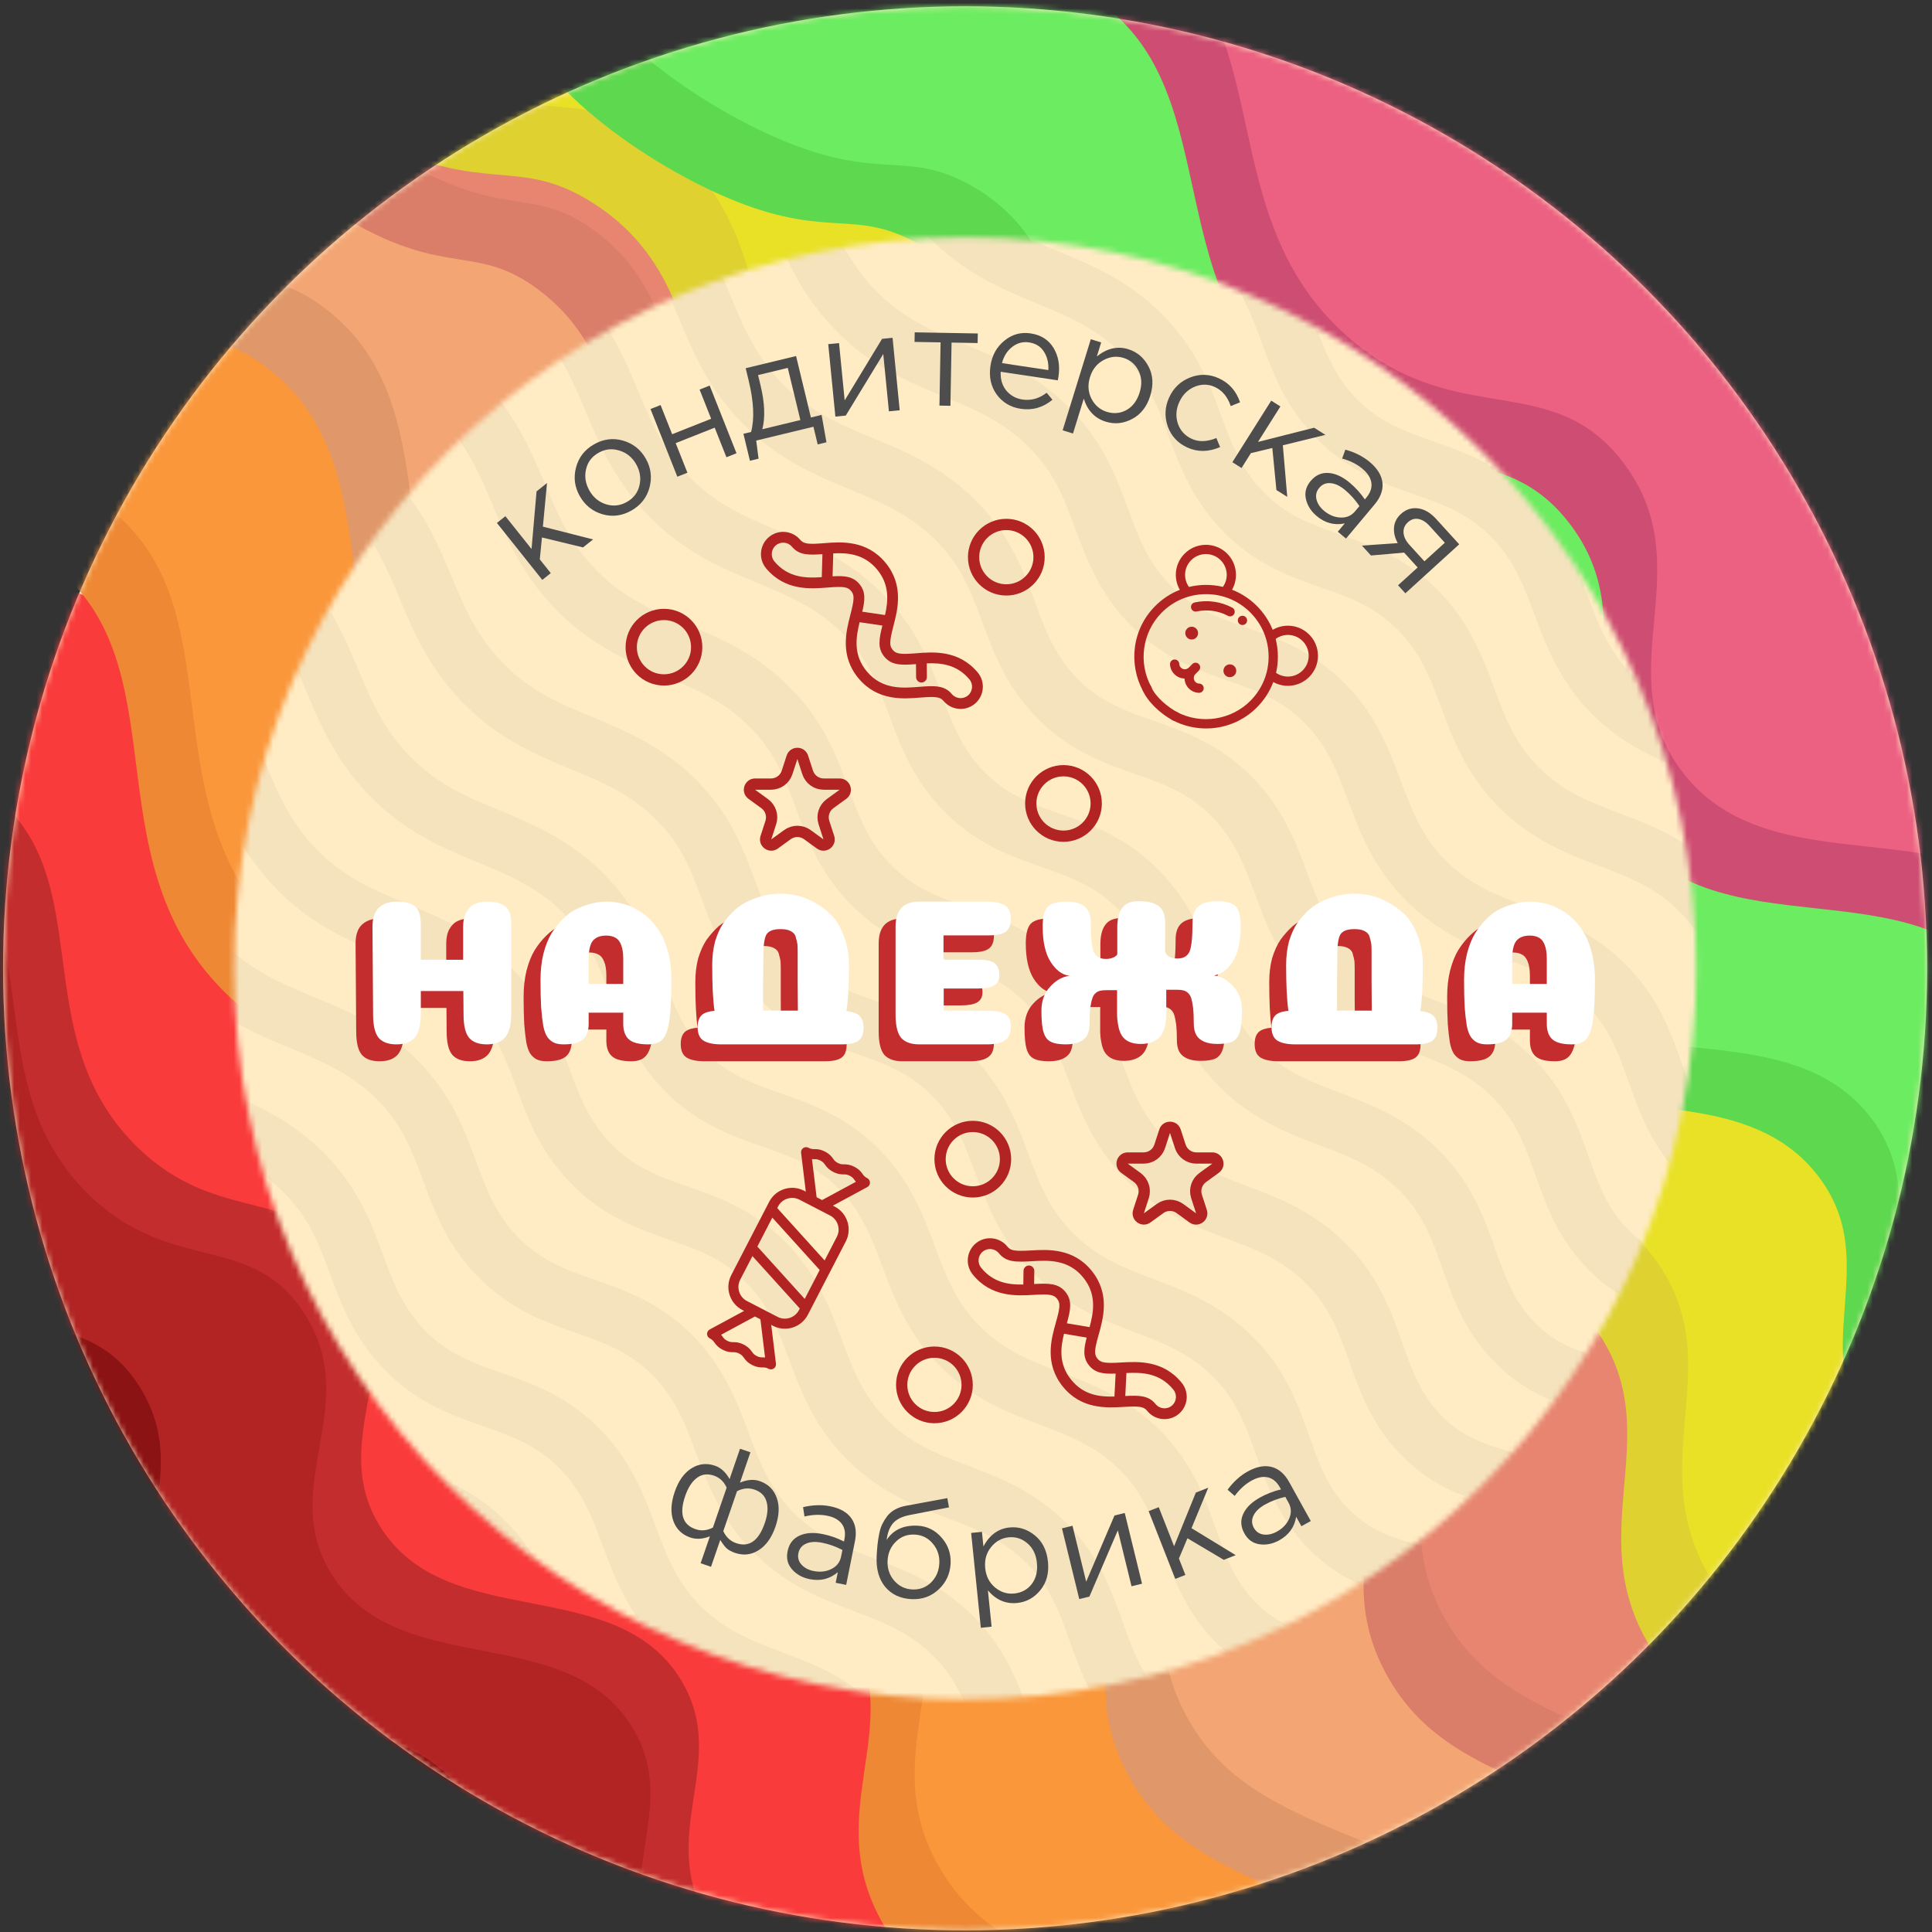 <?xml version="1.0" encoding="UTF-8"?> <svg xmlns="http://www.w3.org/2000/svg" width="343" height="343" viewBox="0 0 343 343" fill="none"><rect x="0" y="0" width="343" height="343" fill="#333333" stroke="none"/> <ellipse cx="171.337" cy="171.914" rx="170.795" ry="170.795" fill="#FFECC5"></ellipse> <mask id="mask0_194_883" style="mask-type:alpha" maskUnits="userSpaceOnUse" x="0" y="1" width="342" height="342"> <ellipse cx="171.212" cy="171.914" rx="170.61" ry="170.795" fill="#DE23B5"></ellipse> </mask> <g mask="url(#mask0_194_883)"> <path d="M-196.313 70.74C-196.313 70.74 -175.031 78.257 -165.336 88.2C-156.059 97.713 -157.682 107.988 -149.003 118.05C-137.367 131.54 -123.101 130.039 -110.704 142.832C-99.152 154.753 -99.727 166.957 -88.175 178.878C-75.778 191.671 -61.974 190.583 -49.876 203.66C-39.63 214.736 -40.629 226.021 -30.163 236.89C-18.859 248.629 -5.722 246.868 5.32 258.855C14.727 269.069 12.837 280.138 22.779 289.832C32.293 299.11 43.01 296.999 52.63 306.166C63.118 316.159 60.973 328.026 71.216 338.269C81.46 348.513 93.134 346.554 103.32 356.856C113.294 366.944 110.771 378.937 121.343 388.396C130.14 396.267 139.9 393.7 148.377 401.913C157.28 410.538 154.501 421.071 163.021 430.074C172.36 439.943 183.889 437.302 193.435 446.971C202.771 456.427 200.105 467.701 209.768 476.822C218.568 485.126 228.955 482.205 237.366 490.902C245.368 499.175 250.32 517.373 250.32 517.373M-179.774 54.201C-179.774 54.201 -158.492 61.718 -148.797 71.66C-139.52 81.174 -141.143 91.449 -132.464 101.511C-120.828 115.001 -106.562 113.5 -94.165 126.293C-82.612 138.214 -83.188 150.418 -71.636 162.339C-59.238 175.132 -45.434 174.044 -33.337 187.121C-23.09 198.197 -24.09 209.482 -13.624 220.351C-2.32 232.09 10.818 230.329 21.859 242.316C31.267 252.53 29.377 263.598 39.319 273.293C48.832 282.571 59.549 280.46 69.169 289.627C79.657 299.62 77.512 311.487 87.755 321.73C97.999 331.974 109.673 330.015 119.859 340.316C129.834 350.404 127.31 362.397 137.882 371.857C146.679 379.728 156.439 377.161 164.917 385.374C173.82 393.999 171.04 404.532 179.56 413.535C188.899 423.404 200.429 420.762 209.974 430.432C219.31 439.888 216.644 451.161 226.308 460.282C235.107 468.587 245.494 465.666 253.905 474.363C261.907 482.636 266.86 500.834 266.86 500.834M-163.235 37.661C-163.235 37.661 -141.953 45.179 -132.258 55.121C-122.98 64.635 -124.604 74.91 -115.924 84.972C-104.288 98.461 -90.023 96.96 -77.625 109.754C-66.073 121.675 -66.649 133.879 -55.096 145.8C-42.699 158.593 -28.895 157.504 -16.798 170.581C-6.551 181.657 -7.551 192.942 2.915 203.811C14.219 215.551 27.357 213.79 38.398 225.777C47.806 235.991 45.916 247.059 55.858 256.754C65.372 266.031 76.088 263.921 85.709 273.087C96.196 283.081 94.051 294.947 104.295 305.191C114.538 315.435 126.213 313.476 136.398 323.777C146.373 333.865 143.849 345.858 154.421 355.318C163.218 363.188 172.978 360.622 181.456 368.835C190.359 377.46 187.58 387.992 196.1 396.996C205.439 406.865 216.968 404.223 226.514 413.892C235.849 423.349 233.183 434.622 242.847 443.743C251.646 452.048 262.033 449.127 270.445 457.824C278.446 466.096 283.399 484.295 283.399 484.295M-146.696 21.122C-146.696 21.122 -125.414 28.64 -115.719 38.582C-106.441 48.096 -108.065 58.37 -99.385 68.433C-87.749 81.922 -73.484 80.421 -61.086 93.214C-49.534 105.135 -50.11 117.339 -38.557 129.26C-26.16 142.054 -12.356 140.965 -0.258 154.042C9.988 165.118 8.988 176.403 19.454 187.272C30.759 199.012 43.896 197.251 54.937 209.238C64.345 219.452 62.455 230.52 72.397 240.215C81.911 249.492 92.627 247.381 102.248 256.548C112.736 266.542 110.59 278.408 120.834 288.652C131.078 298.895 142.752 296.937 152.938 307.238C162.912 317.326 160.388 329.319 170.961 338.778C179.757 346.649 189.517 344.083 197.995 352.296C206.898 360.92 204.119 371.453 212.639 380.457C221.978 390.326 233.507 387.684 243.053 397.353C252.388 406.81 249.722 418.083 259.386 427.204C268.185 435.509 278.572 432.587 286.984 441.284C294.985 449.557 299.938 467.756 299.938 467.756M-130.156 4.583C-130.156 4.583 -108.874 12.101 -99.179 22.043C-89.902 31.556 -91.525 41.831 -82.846 51.893C-71.21 65.383 -56.944 63.882 -44.547 76.675C-32.995 88.596 -33.57 100.8 -22.018 112.721C-9.621 125.514 4.183 124.426 16.281 137.503C26.527 148.579 25.528 159.864 35.994 170.733C47.298 182.472 60.435 180.711 71.477 192.698C80.884 202.912 78.994 213.981 88.936 223.676C98.45 232.953 109.167 230.842 118.787 240.009C129.275 250.003 127.13 261.869 137.373 272.112C147.617 282.356 159.291 280.397 169.477 290.699C179.451 300.787 176.928 312.78 187.5 322.239C196.297 330.11 206.056 327.543 214.534 335.756C223.437 344.381 220.658 354.914 229.178 363.917C238.517 373.786 250.046 371.145 259.592 380.814C268.928 390.271 266.262 401.544 275.925 410.665C284.724 418.969 295.111 416.048 303.523 424.745C311.524 433.018 316.477 451.216 316.477 451.216M-113.617 -11.956C-113.617 -11.956 -92.335 -4.439 -82.64 5.503C-73.363 15.017 -74.986 25.292 -66.307 35.354C-54.671 48.844 -40.405 47.343 -28.008 60.136C-16.455 72.057 -17.031 84.261 -5.479 96.182C6.919 108.975 20.723 107.887 32.82 120.964C43.067 132.04 42.067 143.325 52.533 154.194C63.837 165.933 76.975 164.172 88.016 176.159C97.424 186.373 95.533 197.441 105.476 207.136C114.989 216.414 125.706 214.303 135.326 223.47C145.814 233.463 143.669 245.33 153.912 255.573C164.156 265.817 175.83 263.858 186.016 274.16C195.99 284.247 193.467 296.24 204.039 305.7C212.836 313.571 222.596 311.004 231.074 319.217C239.977 327.842 237.197 338.375 245.717 347.378C255.056 357.247 266.586 354.606 276.131 364.275C285.467 373.731 282.801 385.004 292.465 394.125C301.264 402.43 311.651 399.509 320.062 408.206C328.064 416.479 333.016 434.677 333.016 434.677M-97.078 -28.495C-97.078 -28.495 -75.796 -20.978 -66.101 -11.036C-56.824 -1.522 -58.447 8.753 -49.767 18.815C-38.131 32.304 -23.866 30.803 -11.468 43.597C0.084 55.518 -0.492 67.722 11.06 79.643C23.458 92.436 37.262 91.347 49.359 104.424C59.606 115.5 58.606 126.785 69.072 137.654C80.376 149.394 93.514 147.633 104.555 159.62C113.963 169.834 112.073 180.902 122.015 190.597C131.529 199.874 142.245 197.764 151.865 206.93C162.353 216.924 160.208 228.79 170.452 239.034C180.695 249.278 192.37 247.319 202.555 257.62C212.53 267.708 210.006 279.701 220.578 289.161C229.375 297.031 239.135 294.465 247.613 302.678C256.516 311.303 253.737 321.836 262.257 330.839C271.596 340.708 283.125 338.066 292.67 347.736C302.006 357.192 299.34 368.465 309.004 377.586C317.803 385.891 328.19 382.97 336.602 391.667C344.603 399.939 349.556 418.138 349.556 418.138M-80.539 -45.035C-80.539 -45.035 -59.257 -37.517 -49.562 -27.575C-40.284 -18.061 -41.908 -7.786 -33.228 2.276C-21.592 15.765 -7.327 14.264 5.071 27.057C16.623 38.978 16.047 51.182 27.6 63.103C39.997 75.897 53.801 74.808 65.899 87.885C76.145 98.961 75.145 110.246 85.611 121.115C96.915 132.855 110.053 131.094 121.094 143.081C130.502 153.295 128.612 164.363 138.554 174.058C148.068 183.335 158.784 181.224 168.405 190.391C178.892 200.385 176.747 212.251 186.991 222.495C197.235 232.738 208.909 230.78 219.094 241.081C229.069 251.169 226.545 263.162 237.118 272.621C245.914 280.492 255.674 277.926 264.152 286.139C273.055 294.763 270.276 305.296 278.796 314.3C288.135 324.169 299.664 321.527 309.21 331.196C318.545 340.653 315.879 351.926 325.543 361.047C334.342 369.352 344.729 366.43 353.141 375.127C361.142 383.4 366.095 401.599 366.095 401.599M-63.999 -61.574C-63.999 -61.574 -42.717 -54.056 -33.023 -44.114C-23.745 -34.6 -25.369 -24.326 -16.689 -14.264C-5.053 -0.774 9.213 -2.275 21.61 10.518C33.162 22.439 32.587 34.643 44.139 46.564C56.536 59.357 70.34 58.269 82.438 71.346C92.684 82.422 91.685 93.707 102.151 104.576C113.455 116.315 126.592 114.554 137.633 126.542C147.041 136.756 145.151 147.824 155.093 157.519C164.607 166.796 175.324 164.685 184.944 173.852C195.432 183.846 193.286 195.712 203.53 205.956C213.774 216.199 225.448 214.24 235.634 224.542C245.608 234.63 243.084 246.623 253.657 256.082C262.453 263.953 272.213 261.386 280.691 269.599C289.594 278.224 286.815 288.757 295.335 297.76C304.674 307.629 316.203 304.988 325.749 314.657C335.085 324.114 332.418 335.387 342.082 344.508C350.881 352.813 361.268 349.891 369.68 358.588C377.681 366.861 382.634 385.06 382.634 385.06M-47.46 -78.113C-47.46 -78.113 -26.178 -70.596 -16.483 -60.654C-7.206 -51.14 -8.829 -40.865 -0.15 -30.803C11.486 -17.313 25.752 -18.814 38.149 -6.021C49.702 5.9 49.126 18.104 60.678 30.025C73.076 42.818 86.879 41.73 98.977 54.807C109.224 65.883 108.224 77.168 118.69 88.037C129.994 99.776 143.131 98.015 154.173 110.002C163.581 120.216 161.69 131.284 171.632 140.979C181.146 150.257 191.863 148.146 201.483 157.313C211.971 167.306 209.826 179.173 220.069 189.416C230.313 199.66 241.987 197.701 252.173 208.003C262.147 218.09 259.624 230.083 270.196 239.543C278.993 247.414 288.753 244.847 297.231 253.06C306.134 261.685 303.354 272.218 311.874 281.221C321.213 291.09 332.743 288.449 342.288 298.118C351.624 307.574 348.958 318.848 358.622 327.968C367.421 336.273 377.808 333.352 386.219 342.049C394.221 350.322 399.173 368.52 399.173 368.52M-30.921 -94.652C-30.921 -94.652 -9.639 -87.135 0.056 -77.193C9.333 -67.679 7.71 -57.404 16.39 -47.342C28.026 -33.852 42.291 -35.353 54.688 -22.56C66.241 -10.639 65.665 1.565 77.217 13.486C89.615 26.279 103.419 25.19 115.516 38.267C125.763 49.343 124.763 60.629 135.229 71.498C146.533 83.237 159.671 81.476 170.712 93.463C180.12 103.677 178.23 114.745 188.172 124.44C197.685 133.717 208.402 131.607 218.022 140.774C228.51 150.767 226.365 162.633 236.609 172.877C246.852 183.121 258.527 181.162 268.712 191.463C278.687 201.551 276.163 213.544 286.735 223.004C295.532 230.874 305.292 228.308 313.77 236.521C322.673 245.146 319.894 255.679 328.413 264.682C337.753 274.551 349.282 271.909 358.827 281.579C368.163 291.035 365.497 302.308 375.161 311.429C383.96 319.734 394.347 316.813 402.759 325.51C410.76 333.783 415.713 351.981 415.713 351.981M-14.382 -111.192C-14.382 -111.192 6.9 -103.674 16.595 -93.732C25.873 -84.218 24.249 -73.943 32.929 -63.881C44.565 -50.392 58.83 -51.893 71.228 -39.099C82.78 -27.179 82.204 -14.974 93.757 -3.053C106.154 9.74 119.958 8.651 132.056 21.728C142.302 32.804 141.302 44.089 151.768 54.958C163.072 66.698 176.21 64.937 187.251 76.924C196.659 87.138 194.769 98.206 204.711 107.901C214.225 117.178 224.941 115.067 234.562 124.234C245.049 134.228 242.904 146.094 253.148 156.338C263.392 166.582 275.066 164.623 285.251 174.924C295.226 185.012 292.702 197.005 303.274 206.464C312.071 214.335 321.831 211.769 330.309 219.982C339.212 228.607 336.433 239.139 344.953 248.143C354.292 258.012 365.821 255.37 375.367 265.039C384.702 274.496 382.036 285.769 391.7 294.89C400.499 303.195 410.886 300.274 419.298 308.971C427.299 317.243 432.252 335.442 432.252 335.442M2.158 -127.731C2.158 -127.731 23.439 -120.213 33.134 -110.271C42.412 -100.757 40.788 -90.483 49.468 -80.42C61.104 -66.931 75.37 -68.432 87.767 -55.639C99.319 -43.718 98.743 -31.514 110.296 -19.593C122.693 -6.799 136.497 -7.888 148.595 5.189C158.841 16.265 157.842 27.55 168.307 38.419C179.612 50.158 192.749 48.398 203.79 60.385C213.198 70.599 211.308 81.667 221.25 91.362C230.764 100.639 241.481 98.528 251.101 107.695C261.589 117.689 259.443 129.555 269.687 139.799C279.931 150.042 291.605 148.084 301.791 158.385C311.765 168.473 309.241 180.466 319.814 189.925C328.61 197.796 338.37 195.23 346.848 203.443C355.751 212.067 352.972 222.6 361.492 231.604C370.831 241.472 382.36 238.831 391.906 248.5C401.242 257.957 398.575 269.23 408.239 278.351C417.038 286.656 427.425 283.734 435.837 292.431C443.838 300.704 448.791 318.903 448.791 318.903M18.697 -144.27C18.697 -144.27 39.979 -136.752 49.674 -126.811C58.951 -117.297 57.328 -107.022 66.007 -96.96C77.643 -83.47 91.909 -84.971 104.306 -72.178C115.858 -60.257 115.283 -48.053 126.835 -36.132C139.233 -23.339 153.036 -24.427 165.134 -11.35C175.38 -0.274 174.381 11.011 184.847 21.88C196.151 33.619 209.288 31.858 220.33 43.845C229.738 54.059 227.847 65.127 237.789 74.823C247.303 84.1 258.02 81.989 267.64 91.156C278.128 101.149 275.983 113.016 286.226 123.259C296.47 133.503 308.144 131.544 318.33 141.846C328.304 151.934 325.781 163.927 336.353 173.386C345.15 181.257 354.91 178.69 363.387 186.903C372.29 195.528 369.511 206.061 378.031 215.064C387.37 224.933 398.899 222.292 408.445 231.961C417.781 241.417 415.115 252.691 424.778 261.812C433.578 270.116 443.965 267.195 452.376 275.892C460.378 284.165 465.33 302.363 465.33 302.363M35.236 -160.809C35.236 -160.809 56.518 -153.292 66.213 -143.35C75.49 -133.836 73.867 -123.561 82.546 -113.499C94.183 -100.009 108.448 -101.51 120.845 -88.717C132.398 -76.796 131.822 -64.592 143.374 -52.671C155.772 -39.878 169.576 -40.967 181.673 -27.889C191.92 -16.813 190.92 -5.528 201.386 5.341C212.69 17.08 225.828 15.319 236.869 27.306C246.277 37.52 244.387 48.588 254.329 58.283C263.842 67.561 274.559 65.45 284.179 74.617C294.667 84.61 292.522 96.477 302.766 106.72C313.009 116.964 324.683 115.005 334.869 125.306C344.844 135.394 342.32 147.387 352.892 156.847C361.689 164.718 371.449 162.151 379.927 170.364C388.83 178.989 386.05 189.522 394.57 198.525C403.909 208.394 415.439 205.752 424.984 215.422C434.32 224.878 431.654 236.151 441.318 245.272C450.117 253.577 460.504 250.656 468.915 259.353C476.917 267.626 481.87 285.824 481.87 285.824M51.775 -177.349C51.775 -177.349 73.057 -169.831 82.752 -159.889C92.03 -150.375 90.406 -140.1 99.086 -130.038C110.722 -116.549 124.987 -118.05 137.385 -105.256C148.937 -93.335 148.361 -81.131 159.913 -69.21C172.311 -56.417 186.115 -57.506 198.212 -44.429C208.459 -33.353 207.459 -22.068 217.925 -11.199C229.229 0.541 242.367 -1.22 253.408 10.767C262.816 20.981 260.926 32.049 270.868 41.744C280.382 51.021 291.098 48.91 300.719 58.077C311.206 68.071 309.061 79.937 319.305 90.181C329.548 100.425 341.223 98.466 351.408 108.767C361.383 118.855 358.859 130.848 369.431 140.308C378.228 148.178 387.988 145.612 396.466 153.825C405.369 162.45 402.59 172.982 411.11 181.986C420.449 191.855 431.978 189.213 441.524 198.882C450.859 208.339 448.193 219.612 457.857 228.733C466.656 237.038 477.043 234.117 485.455 242.814C493.456 251.086 498.409 269.285 498.409 269.285" stroke="black" stroke-opacity="0.04" stroke-width="10" stroke-linecap="round"></path> </g> <mask id="mask1_194_883" style="mask-type:alpha" maskUnits="userSpaceOnUse" x="0" y="1" width="343" height="342"> <path d="M321.631 171.914C321.631 254.919 254.342 322.209 171.337 322.209C88.331 322.209 21.042 254.919 21.042 171.914C21.042 88.908 88.331 21.619 171.337 21.619C254.342 21.619 321.631 88.908 321.631 171.914Z" stroke="white" stroke-width="41"></path> </mask> <g mask="url(#mask1_194_883)"> <path d="M113.519 391.837C95.302 385.221 85.495 381.658 79.485 371.72C69.517 355.232 83.093 342.856 74.419 328.19C62.89 308.692 32.622 319.939 20.779 300.582C11.27 285.036 26.554 270.88 16.07 254.483C6.725 239.869 -7.634 247.646 -22.285 233.306C-42.738 213.281 -28.345 184.824 -48.822 170.165C-58.131 163.499 -62.458 168.415 -77.18 160.231C-92.005 151.988 -108.174 135.573 -104.728 127.762C-99.804 116.6 -55.271 124.007 -23.405 139.022C-10.051 145.313 -1.403 149.535 3.832 159.277C14.229 178.612 -1.995 195.13 7.892 210.062C18.564 226.173 43.007 215.315 54.062 231.551C64.58 247 46.935 263.421 57.122 280.657C67.794 298.714 92.15 289.127 104.503 307.861C116.132 325.499 100.668 343.288 113.563 357.026C122.333 366.37 131.824 360.633 149.106 371.807C161.139 379.587 173.704 393.468 170.699 399.445C166.358 408.08 130.629 398.05 113.519 391.837Z" fill="#8C1313"></path> <path d="M122.146 383.405C103.93 376.789 94.122 373.227 88.112 363.286C78.144 346.8 91.72 334.424 83.047 319.758C71.519 300.26 41.251 311.507 29.407 292.15C19.897 276.604 35.181 262.448 24.697 246.052C15.352 231.437 0.992 239.214 -13.658 224.872C-34.111 204.847 -19.718 176.391 -40.195 161.733C-49.504 155.067 -53.83 159.983 -68.551 151.798C-83.378 143.556 -99.546 127.141 -96.103 119.336C-91.178 108.175 -46.646 115.582 -14.779 130.597C-1.427 136.887 7.222 141.108 12.457 150.851C22.854 170.186 6.629 186.705 16.518 201.635C27.189 217.748 51.632 206.889 62.687 223.126C73.205 238.575 55.559 254.996 65.747 272.23C76.418 290.289 100.775 280.7 113.127 299.434C124.756 317.073 109.294 334.863 122.187 348.601C130.957 357.944 140.448 352.207 157.73 363.381C169.764 371.162 182.328 385.043 179.323 391.02C174.985 399.646 139.253 389.618 122.146 383.405Z" fill="#B22424"></path> <path d="M151.508 370.565C133.291 363.949 123.483 360.387 117.474 350.447C107.505 333.96 121.083 321.584 112.409 306.918C100.88 287.42 70.612 298.667 58.768 279.31C49.259 263.764 64.543 249.609 54.058 233.212C44.715 218.597 30.356 226.374 15.704 212.033C-4.75 192.007 9.643 163.551 -10.832 148.893C-20.143 142.227 -24.468 147.143 -39.19 138.958C-54.015 130.716 -70.183 114.301 -66.738 106.49C-61.815 95.329 -17.283 102.738 14.585 117.757C27.939 124.047 36.586 128.268 41.822 138.011C52.218 157.339 35.993 173.858 45.883 188.789C56.555 204.901 80.997 194.043 92.052 210.279C102.57 225.729 84.926 242.149 95.112 259.384C105.783 277.442 130.14 267.854 142.492 286.588C154.123 304.227 138.659 322.016 151.552 335.754C160.323 345.098 169.815 339.36 187.097 350.535C199.13 358.316 211.695 372.196 208.688 378.173C204.346 386.807 168.615 376.778 151.508 370.565Z" fill="#C42D2D"></path> <path d="M160.136 362.132C141.92 355.515 132.112 351.954 126.103 342.014C116.134 325.527 129.712 313.151 121.038 298.485C109.509 278.987 79.24 290.235 67.397 270.877C57.888 255.331 73.172 241.176 62.688 224.778C53.344 210.164 38.985 217.942 24.332 203.6C3.879 183.575 18.272 155.119 -2.204 140.461C-11.514 133.793 -15.839 138.711 -30.561 130.526C-45.386 122.283 -61.555 105.869 -58.109 98.058C-53.187 86.895 -8.658 94.306 23.214 109.316C36.567 115.609 45.215 119.83 50.45 129.572C60.848 148.907 44.622 165.426 54.511 180.357C65.182 196.469 89.626 185.611 100.679 201.847C111.198 217.295 93.553 233.716 103.74 250.952C114.411 269.01 138.768 259.421 151.12 278.155C162.75 295.793 147.286 313.584 160.181 327.321C168.95 336.664 178.442 330.928 195.724 342.103C207.758 349.883 220.322 363.764 217.317 369.741C212.975 378.374 177.243 368.345 160.136 362.132Z" fill="#FA3B3B"></path> <path d="M196.15 365.875C175.125 357.937 163.807 353.663 156.879 341.737C145.374 321.958 161.044 307.109 151.033 289.514C137.728 266.12 102.795 279.614 89.126 256.39C78.151 237.739 95.791 220.755 83.69 201.082C72.907 183.548 56.335 192.879 39.424 175.672C15.819 151.647 32.43 117.505 8.799 99.919C-1.946 91.921 -6.938 97.82 -23.929 88.001C-41.047 78.111 -59.708 58.416 -55.731 49.053C-50.048 35.662 1.347 44.548 38.126 62.562C53.537 70.11 63.518 75.176 69.56 86.863C81.558 110.062 62.834 129.88 74.246 147.793C86.562 167.124 114.771 154.097 127.53 173.576C139.669 192.112 119.305 211.813 131.062 232.493C143.378 254.157 171.488 242.654 185.744 265.131C199.167 286.292 181.32 307.635 196.2 324.118C206.322 335.328 217.277 328.446 237.221 341.851C251.111 351.186 265.61 367.84 262.142 375.011C257.132 385.363 215.894 373.329 196.15 365.875Z" fill="#EE8834"></path> <path d="M206.107 355.759C185.083 347.822 173.763 343.548 166.829 331.622C155.323 311.84 170.993 296.992 160.982 279.398C147.677 256.005 112.744 269.498 99.075 246.274C88.1 227.623 105.74 210.639 93.641 190.965C82.856 173.433 66.284 182.763 49.381 165.556C25.776 141.531 42.387 107.389 18.756 89.803C8.003 81.804 3.007 87.704 -13.98 77.884C-31.09 67.995 -49.754 48.301 -45.773 38.937C-40.091 25.546 11.304 34.432 48.083 52.447C63.494 59.994 73.475 65.059 79.517 76.747C91.516 99.937 72.796 119.756 84.2 137.669C96.516 157 124.725 143.973 137.483 163.453C149.623 181.989 129.259 201.69 141.015 222.367C153.331 244.033 181.442 232.529 195.698 255.006C209.121 276.169 191.273 297.512 206.156 313.995C216.276 325.203 227.231 318.321 247.176 331.728C261.064 341.063 275.565 357.716 272.096 364.888C267.089 375.245 225.85 363.212 206.107 355.759Z" fill="#FA973B"></path> <path d="M241.618 341.184C219.788 332.942 208.036 328.504 200.844 316.122C188.898 295.584 205.168 280.168 194.774 261.898C180.959 237.609 144.688 251.62 130.496 227.507C119.101 208.141 137.417 190.507 124.852 170.081C113.656 151.876 96.45 161.564 78.892 143.698C54.383 118.753 71.63 83.305 47.094 65.045C35.938 56.741 30.755 62.866 13.113 52.671C-4.66 42.402 -24.035 21.954 -19.907 12.232C-14.006 -1.672 39.357 7.554 77.544 26.258C93.545 34.095 103.908 39.355 110.181 51.489C122.639 75.576 103.197 96.153 115.047 114.752C127.834 134.823 157.124 121.297 170.37 141.522C182.975 160.768 161.831 181.223 174.038 202.694C186.825 225.188 216.012 213.245 230.814 236.582C244.75 258.554 226.22 280.714 241.67 297.828C252.18 309.467 263.554 302.321 284.262 316.24C298.683 325.932 313.737 343.223 310.136 350.669C304.934 361.417 262.117 348.923 241.618 341.184Z" fill="#E09769"></path> <path d="M251.956 330.681C230.128 322.439 218.374 318.002 211.174 305.619C199.228 285.08 215.498 269.663 205.104 251.396C191.289 227.107 155.019 241.117 140.826 217.004C129.431 197.639 147.747 180.005 135.184 159.577C123.986 141.374 106.78 151.061 89.23 133.196C64.721 108.251 81.968 72.802 57.432 54.543C46.268 46.237 41.08 52.363 23.443 42.167C5.678 31.9 -13.7 11.451 -9.567 1.729C-3.668 -12.175 49.695 -2.948 87.882 15.756C103.883 23.592 114.246 28.851 120.52 40.987C132.979 65.064 113.542 85.642 125.382 104.241C138.169 124.312 167.459 110.786 180.705 131.012C193.31 150.257 172.166 170.712 184.373 192.182C197.16 214.677 226.347 202.733 241.149 226.07C255.085 248.043 236.555 270.203 252.007 287.317C262.514 298.955 273.889 291.809 294.598 305.729C309.018 315.422 324.074 332.713 320.471 340.159C315.273 350.913 272.455 338.419 251.956 330.681Z" fill="#F3A574"></path> <path d="M286.668 322.709C265.218 314.611 253.672 310.251 246.605 298.084C234.867 277.905 250.853 262.757 240.64 244.807C227.066 220.941 191.429 234.707 177.484 211.015C166.288 191.987 184.284 174.661 171.938 154.591C160.938 136.704 144.032 146.222 126.78 128.668C102.698 104.158 119.645 69.328 95.537 51.387C84.575 43.228 79.482 49.245 62.148 39.229C44.685 29.139 25.648 9.047 29.704 -0.505C35.502 -14.167 87.934 -5.101 125.455 13.277C141.178 20.977 151.359 26.145 157.524 38.068C169.764 61.734 150.661 81.952 162.304 100.227C174.869 119.948 203.647 106.658 216.663 126.53C229.047 145.44 208.273 165.539 220.266 186.635C232.83 208.736 261.508 197.002 276.052 219.932C289.745 241.52 271.538 263.294 286.719 280.109C297.045 291.545 308.221 284.524 328.567 298.2C342.737 307.724 357.529 324.713 353.991 332.029C348.88 342.59 306.809 330.313 286.668 322.709Z" fill="#DA7D69"></path> <path d="M296.825 312.389C275.378 304.291 263.829 299.931 256.755 287.765C245.017 267.584 261.003 252.436 250.79 234.487C237.216 210.622 201.579 224.388 187.634 200.695C176.438 181.668 194.434 164.341 182.09 144.27C171.088 126.384 154.182 135.903 136.938 118.349C112.856 93.839 129.802 59.008 105.694 41.068C94.725 32.907 89.627 38.926 72.298 28.908C54.843 18.82 35.803 -1.272 39.864 -10.825C45.66 -24.486 98.092 -15.42 135.613 2.957C151.335 10.657 161.517 15.824 167.681 27.748C179.923 51.405 160.825 71.625 172.459 89.899C185.023 109.62 213.802 96.33 226.817 116.203C239.202 135.113 218.427 155.211 230.421 176.306C242.985 198.409 271.663 186.673 286.206 209.603C299.9 231.193 281.692 252.967 296.875 269.782C307.199 281.216 318.376 274.195 338.723 287.873C352.892 297.396 367.685 314.386 364.145 321.702C359.037 332.269 316.967 319.992 296.825 312.389Z" fill="#E78570"></path> <path d="M341.592 318.331C316.632 311.069 303.194 307.154 294.282 294.38C279.499 273.183 296.59 255.432 283.697 236.561C266.564 211.478 227.033 229.171 209.49 204.297C195.404 184.325 214.625 164.04 199.159 143.009C185.379 124.265 166.836 135.93 145.971 118.015C116.848 93.007 133.625 53.659 104.935 35.826C91.892 27.716 86.533 34.676 66.113 25.006C45.553 15.271 22.475 -5.286 26.403 -16.043C32.017 -31.418 92.27 -25.39 136.234 -8.079C154.662 -0.827 166.595 4.069 174.458 16.651C190.065 41.619 169.792 65.148 184.331 84.267C200.022 104.908 231.79 88.231 248.004 109.002C263.434 128.762 241.251 152.28 256.392 174.459C272.256 197.695 304.015 182.734 322.194 206.729C339.302 229.319 320.16 254.482 338.618 271.743C351.174 283.48 363.376 274.974 387.482 288.419C404.269 297.782 422.298 315.262 418.798 323.524C413.733 335.454 365.033 325.152 341.592 318.331Z" fill="#DED130"></path> <path d="M352.405 306.293C327.445 299.03 314.007 295.116 305.095 282.34C290.311 261.144 307.403 243.393 294.51 224.522C277.377 199.439 237.846 217.132 220.303 192.258C206.217 172.286 225.438 152 209.971 130.969C196.192 112.225 177.649 123.891 156.784 105.976C127.661 80.967 144.438 41.619 115.748 23.787C102.703 15.677 97.346 22.637 76.926 12.967C56.363 3.232 33.286 -17.325 37.216 -28.078C42.831 -43.447 103.083 -37.426 147.047 -20.115C165.475 -12.863 177.408 -7.967 185.271 4.615C200.878 29.583 180.605 53.112 195.144 72.231C210.835 92.872 242.603 76.186 258.818 96.966C274.245 116.726 252.064 140.244 267.205 162.423C283.069 185.659 314.828 170.698 333.007 194.693C350.115 217.283 330.973 242.446 349.431 259.707C361.987 271.444 374.189 262.938 398.295 276.383C415.082 285.746 433.111 303.226 429.611 311.488C424.546 323.414 375.845 313.106 352.405 306.293Z" fill="#E9E126"></path> <path d="M375.063 276.956C353.013 271.316 341.14 268.277 333.132 257.678C319.848 240.095 334.643 224.797 323.054 209.136C307.648 188.32 273.117 204.005 257.355 183.373C244.7 166.807 261.334 149.33 247.451 131.899C235.081 116.363 218.927 126.556 200.339 111.856C174.391 91.337 188.623 57.836 163.151 43.356C151.572 36.773 146.949 42.743 128.86 34.988C110.647 27.177 90.075 10.293 93.388 1.149C98.122 -11.922 151.196 -8.009 190.094 5.731C206.399 11.489 216.96 15.384 224.045 25.84C238.103 46.591 220.585 66.82 233.629 82.659C247.705 99.758 275.422 85.074 289.961 102.279C303.795 118.639 284.606 138.899 298.211 157.305C312.473 176.589 340.208 163.359 356.508 183.236C371.855 201.952 355.353 223.538 371.819 237.733C383.02 247.387 393.637 239.977 415.02 250.846C429.909 258.414 446 272.802 443.031 279.837C438.743 289.992 395.77 282.251 375.063 276.956Z" fill="#5DD84F"></path> <path d="M384.412 266.594C362.362 260.955 350.489 257.916 342.481 247.317C329.197 229.734 343.992 214.436 332.403 198.775C316.997 177.959 282.466 193.643 266.704 173.012C254.049 156.446 270.683 138.968 256.8 121.538C244.43 106.001 228.276 116.195 209.688 101.495C183.74 80.976 197.972 47.475 172.5 32.995C160.921 26.411 156.298 32.382 138.209 24.627C119.993 16.816 99.423 -0.075 102.738 -9.208C107.471 -22.276 160.545 -18.367 199.444 -4.626C215.749 1.133 226.31 5.028 233.394 15.483C247.452 36.234 229.935 56.464 242.978 72.302C257.054 89.401 284.772 74.717 299.31 91.922C313.144 108.282 293.955 128.542 307.56 146.948C321.822 166.232 349.557 153.002 365.866 172.878C381.212 191.595 364.71 213.18 381.177 227.375C392.377 237.029 402.994 229.619 424.377 240.488C439.266 248.056 455.357 262.444 452.388 269.48C448.092 279.63 405.119 271.887 384.412 266.594Z" fill="#6CEC61"></path> <path d="M408.664 247.202C386.265 241.121 374.206 237.844 366.045 226.584C352.505 207.901 367.476 191.778 355.663 175.141C339.963 153.025 304.96 169.458 288.898 147.536C276.002 129.934 292.826 111.516 278.687 92.987C266.083 76.477 249.718 87.19 230.804 71.534C204.402 49.679 218.744 14.283 192.845 -1.174C181.071 -8.203 176.398 -1.903 158.015 -10.206C139.504 -18.565 118.569 -36.544 121.904 -46.21C126.668 -60.018 180.549 -55.614 220.082 -40.87C236.65 -34.693 247.382 -30.515 254.603 -19.41C268.931 2.625 251.214 23.959 264.503 40.791C278.843 58.964 306.932 43.565 321.743 61.845C335.833 79.234 316.412 100.588 330.286 120.143C344.822 140.63 372.932 126.762 389.547 147.889C405.184 167.779 388.501 190.55 405.257 205.661C416.656 215.936 427.411 208.146 449.147 219.76C464.283 227.847 480.66 243.16 477.669 250.592C473.34 261.324 429.698 252.913 408.664 247.202Z" fill="#CE4D72"></path> <path d="M418.121 236.28C395.722 230.201 383.663 226.922 375.502 215.663C361.963 196.979 376.933 180.857 365.12 164.219C349.42 142.104 314.418 158.536 298.356 136.614C285.459 119.013 302.29 100.594 288.144 82.069C275.536 65.559 259.177 76.272 240.261 60.616C213.86 38.761 228.202 3.364 202.303 -12.092C190.529 -19.121 185.856 -12.822 167.471 -21.124C148.96 -29.483 128.027 -47.462 131.361 -57.128C136.126 -70.939 190.005 -66.535 229.538 -51.791C246.106 -45.614 256.837 -41.436 264.059 -30.331C278.392 -8.294 260.676 13.037 273.963 29.87C288.304 48.042 316.391 32.635 331.203 50.923C345.294 68.314 325.872 89.667 339.746 109.221C354.283 129.708 382.393 115.84 399 136.968C414.636 156.858 397.954 179.629 414.71 194.74C426.108 205.015 436.863 197.225 458.6 208.839C473.736 216.926 490.113 232.239 487.121 239.671C482.797 250.402 439.155 241.992 418.121 236.28Z" fill="#EC6182"></path> </g> <path d="M87.77 182.864C87.77 184.862 87.413 186.292 86.697 187.156C85.982 187.994 84.897 188.414 83.441 188.414C82.011 188.414 80.962 188.031 80.296 187.267C79.63 186.477 79.297 185.096 79.297 183.123L79.26 178.942H71.712V182.864C71.712 184.886 71.367 186.317 70.676 187.156C69.986 187.994 68.888 188.414 67.383 188.414C65.953 188.414 64.904 188.031 64.238 187.267C63.572 186.477 63.239 185.096 63.239 183.123L63.128 167.509C63.128 165.979 63.511 164.857 64.275 164.142C65.065 163.426 66.101 163.069 67.383 163.069C68.863 163.069 69.949 163.34 70.639 163.883C71.355 164.425 71.712 165.523 71.712 167.176V173.392H79.223V167.509C79.223 166.473 79.408 165.622 79.778 164.956C80.173 164.265 80.666 163.784 81.258 163.513C81.875 163.217 82.603 163.069 83.441 163.069C84.872 163.069 85.945 163.34 86.66 163.883C87.4 164.425 87.77 165.523 87.77 167.176V182.864ZM104.615 169.1C103.555 169.1 102.765 169.408 102.247 170.025C101.754 170.641 101.507 171.739 101.507 173.318V177.684H107.649V173.244C107.649 172.208 107.526 171.381 107.279 170.765C107.033 170.123 106.687 169.692 106.243 169.47C105.824 169.223 105.281 169.1 104.615 169.1ZM107.649 182.79H101.507V184.751C101.507 186.009 101.174 186.934 100.508 187.526C99.842 188.118 98.695 188.414 97.067 188.414C96.377 188.414 95.809 188.315 95.365 188.118C94.921 187.92 94.527 187.587 94.181 187.119C93.861 186.65 93.614 185.972 93.441 185.084C93.293 184.171 93.17 183.086 93.071 181.828C92.997 180.545 92.96 178.929 92.96 176.981C92.96 175.279 93.133 173.725 93.478 172.319C93.848 170.888 94.329 169.679 94.921 168.693C95.538 167.706 96.229 166.843 96.993 166.103C97.758 165.338 98.584 164.746 99.472 164.327C100.385 163.907 101.261 163.599 102.099 163.402C102.963 163.18 103.826 163.069 104.689 163.069C105.725 163.069 106.749 163.217 107.76 163.513C108.772 163.784 109.795 164.265 110.831 164.956C111.867 165.646 112.768 166.51 113.532 167.546C114.322 168.557 114.963 169.877 115.456 171.505C115.95 173.133 116.196 174.958 116.196 176.981C116.196 180.237 116.073 182.654 115.826 184.233C115.604 185.787 115.21 186.872 114.642 187.489C114.1 188.105 113.249 188.414 112.089 188.414C110.461 188.414 109.314 188.118 108.648 187.526C107.982 186.934 107.649 186.009 107.649 184.751V182.79ZM132.547 172.208C132.547 170.654 132.72 169.556 133.065 168.915C133.46 168.273 134.286 167.953 135.544 167.953C136.136 167.953 136.617 168.014 136.987 168.138C137.332 168.261 137.616 168.421 137.838 168.619C138.085 168.841 138.245 169.149 138.319 169.544C138.442 169.938 138.529 170.321 138.578 170.691C138.603 171.085 138.615 171.603 138.615 172.245V177.351C138.64 179.447 138.652 181.137 138.652 182.42H132.473V177.351C132.522 174.613 132.547 172.898 132.547 172.208ZM149.271 183.086C148.778 182.79 148.112 182.592 147.273 182.494C147.569 180.693 147.717 177.98 147.717 174.354C147.717 172.528 147.433 170.863 146.866 169.359C146.348 167.879 145.682 166.67 144.868 165.733C144.005 164.82 143.018 164.043 141.908 163.402C140.823 162.76 139.75 162.304 138.689 162.033C137.604 161.786 136.543 161.663 135.507 161.663C134.619 161.663 133.731 161.761 132.843 161.959C131.955 162.156 131.055 162.452 130.142 162.847C129.254 163.241 128.403 163.772 127.589 164.438C126.824 165.128 126.109 165.93 125.443 166.843C124.851 167.731 124.358 168.816 123.963 170.099C123.618 171.381 123.445 172.8 123.445 174.354C123.445 177.955 123.581 180.656 123.852 182.457C122.939 182.531 122.249 182.728 121.78 183.049C121.163 183.493 120.855 184.257 120.855 185.343C120.855 186.502 121.2 187.304 121.891 187.748C122.606 188.192 123.679 188.414 125.11 188.414H146.422C147.803 188.414 148.79 188.204 149.382 187.785C149.999 187.341 150.307 186.576 150.307 185.491C150.307 184.331 149.962 183.53 149.271 183.086ZM170.87 173.392C172.177 173.392 173.09 173.601 173.608 174.021C174.15 174.44 174.422 175.155 174.422 176.167C174.422 177.005 174.101 177.61 173.46 177.98C172.843 178.325 171.869 178.498 170.537 178.498H164.543V182.42L172.572 182.457C173.953 182.457 174.94 182.666 175.532 183.086C176.148 183.48 176.457 184.196 176.457 185.232C176.457 186.416 176.099 187.242 175.384 187.711C174.693 188.179 173.632 188.414 172.202 188.414H160.214C158.758 188.414 157.685 188.031 156.995 187.267C156.329 186.477 155.996 185.096 155.996 183.123V167.509C155.996 164.549 157.402 163.069 160.214 163.069H172.202C173.632 163.069 174.693 163.291 175.384 163.735C176.099 164.179 176.457 164.98 176.457 166.14C176.457 167.225 176.148 167.99 175.532 168.434C174.94 168.853 173.953 169.063 172.572 169.063H164.506V173.392H170.87ZM215.931 178.091C214.895 176.956 213.748 176.315 212.49 176.167C213.773 176.019 214.895 175.205 215.857 173.725C216.794 172.22 217.263 170.111 217.263 167.398C217.263 165.745 216.979 164.598 216.412 163.957C215.845 163.315 214.735 162.995 213.082 162.995C211.553 162.995 210.443 163.303 209.752 163.92C209.061 164.536 208.716 165.486 208.716 166.769C208.716 169.359 208.543 171.073 208.198 171.912C207.828 172.75 207.113 173.17 206.052 173.17C205.559 173.17 205.152 173.108 204.831 172.985C204.486 172.837 204.239 172.652 204.091 172.43C203.918 172.208 203.832 171.936 203.832 171.616C203.832 171.221 203.844 170.555 203.869 169.618C203.869 168.68 203.869 167.817 203.869 167.028C203.869 166.164 203.758 165.461 203.536 164.919C203.289 164.351 202.932 163.944 202.463 163.698C201.97 163.426 201.476 163.241 200.983 163.143C200.465 163.044 199.824 162.995 199.059 162.995C197.752 162.995 196.814 163.389 196.247 164.179C195.655 164.943 195.359 166.103 195.359 167.657V172.43L195.322 172.504C195.149 172.726 194.903 172.898 194.582 173.022C194.237 173.17 193.817 173.244 193.324 173.244C192.263 173.244 191.548 172.824 191.178 171.986C190.833 171.147 190.66 169.433 190.66 166.843C190.66 165.56 190.315 164.61 189.624 163.994C188.933 163.377 187.823 163.069 186.294 163.069C184.641 163.069 183.531 163.389 182.964 164.031C182.397 164.672 182.113 165.819 182.113 167.472C182.113 170.185 182.582 172.282 183.519 173.762C184.481 175.266 185.603 176.093 186.886 176.241C185.628 176.389 184.481 177.03 183.445 178.165C182.409 179.275 181.891 180.705 181.891 182.457C181.891 184.159 182.014 185.417 182.261 186.231C182.508 187.069 182.927 187.637 183.519 187.933C184.111 188.253 185.011 188.414 186.22 188.414C187.182 188.414 187.971 188.278 188.588 188.007C189.229 187.735 189.698 187.341 189.994 186.823C190.29 186.28 190.438 185.589 190.438 184.751C190.438 183.665 190.475 182.753 190.549 182.013C190.648 181.297 190.771 180.718 190.919 180.274C191.042 179.854 191.24 179.534 191.511 179.312C191.782 179.09 192.041 178.954 192.288 178.905C192.559 178.831 192.917 178.794 193.361 178.794H195.322V182.901C195.322 183.665 195.384 184.344 195.507 184.936C195.655 185.898 195.951 186.638 196.395 187.156C197.061 187.945 198.109 188.34 199.54 188.34C201.02 188.34 202.142 187.92 202.907 187.082C203.672 186.218 204.054 184.8 204.054 182.827V178.72H206.015C206.459 178.72 206.817 178.757 207.088 178.831C207.335 178.88 207.594 179.016 207.865 179.238C208.136 179.46 208.346 179.793 208.494 180.237C208.617 180.656 208.728 181.236 208.827 181.976C208.901 182.691 208.938 183.591 208.938 184.677C208.938 185.515 209.086 186.206 209.382 186.749C209.678 187.267 210.147 187.661 210.788 187.933C211.405 188.204 212.194 188.34 213.156 188.34C214.365 188.34 215.265 188.192 215.857 187.896C216.449 187.575 216.868 187.008 217.115 186.194C217.362 185.355 217.485 184.085 217.485 182.383C217.485 180.631 216.967 179.201 215.931 178.091ZM234.437 172.208C234.437 170.654 234.61 169.556 234.955 168.915C235.35 168.273 236.176 167.953 237.434 167.953C238.026 167.953 238.507 168.014 238.877 168.138C239.223 168.261 239.506 168.421 239.728 168.619C239.975 168.841 240.135 169.149 240.209 169.544C240.333 169.938 240.419 170.321 240.468 170.691C240.493 171.085 240.505 171.603 240.505 172.245V177.351C240.53 179.447 240.542 181.137 240.542 182.42H234.363V177.351C234.413 174.613 234.437 172.898 234.437 172.208ZM251.161 183.086C250.668 182.79 250.002 182.592 249.163 182.494C249.459 180.693 249.607 177.98 249.607 174.354C249.607 172.528 249.324 170.863 248.756 169.359C248.238 167.879 247.572 166.67 246.758 165.733C245.895 164.82 244.908 164.043 243.798 163.402C242.713 162.76 241.64 162.304 240.579 162.033C239.494 161.786 238.433 161.663 237.397 161.663C236.509 161.663 235.621 161.761 234.733 161.959C233.845 162.156 232.945 162.452 232.032 162.847C231.144 163.241 230.293 163.772 229.479 164.438C228.715 165.128 227.999 165.93 227.333 166.843C226.741 167.731 226.248 168.816 225.853 170.099C225.508 171.381 225.335 172.8 225.335 174.354C225.335 177.955 225.471 180.656 225.742 182.457C224.83 182.531 224.139 182.728 223.67 183.049C223.054 183.493 222.745 184.257 222.745 185.343C222.745 186.502 223.091 187.304 223.781 187.748C224.497 188.192 225.57 188.414 227 188.414H248.312C249.694 188.414 250.68 188.204 251.272 187.785C251.889 187.341 252.197 186.576 252.197 185.491C252.197 184.331 251.852 183.53 251.161 183.086ZM268.579 169.1C267.518 169.1 266.729 169.408 266.211 170.025C265.717 170.641 265.471 171.739 265.471 173.318V177.684H271.613V173.244C271.613 172.208 271.489 171.381 271.243 170.765C270.996 170.123 270.651 169.692 270.207 169.47C269.787 169.223 269.245 169.1 268.579 169.1ZM271.613 182.79H265.471V184.751C265.471 186.009 265.138 186.934 264.472 187.526C263.806 188.118 262.659 188.414 261.031 188.414C260.34 188.414 259.773 188.315 259.329 188.118C258.885 187.92 258.49 187.587 258.145 187.119C257.824 186.65 257.577 185.972 257.405 185.084C257.257 184.171 257.133 183.086 257.035 181.828C256.961 180.545 256.924 178.929 256.924 176.981C256.924 175.279 257.096 173.725 257.442 172.319C257.812 170.888 258.293 169.679 258.885 168.693C259.501 167.706 260.192 166.843 260.957 166.103C261.721 165.338 262.548 164.746 263.436 164.327C264.348 163.907 265.224 163.599 266.063 163.402C266.926 163.18 267.789 163.069 268.653 163.069C269.689 163.069 270.712 163.217 271.724 163.513C272.735 163.784 273.759 164.265 274.795 164.956C275.831 165.646 276.731 166.51 277.496 167.546C278.285 168.557 278.926 169.877 279.42 171.505C279.913 173.133 280.16 174.958 280.16 176.981C280.16 180.237 280.036 182.654 279.79 184.233C279.568 185.787 279.173 186.872 278.606 187.489C278.063 188.105 277.212 188.414 276.053 188.414C274.425 188.414 273.278 188.118 272.612 187.526C271.946 186.934 271.613 186.009 271.613 184.751V182.79Z" fill="#C42D2D"></path> <path d="M90.77 179.864C90.77 181.862 90.413 183.292 89.697 184.156C88.982 184.994 87.897 185.414 86.441 185.414C85.011 185.414 83.962 185.031 83.296 184.267C82.63 183.477 82.297 182.096 82.297 180.123L82.26 175.942H74.712V179.864C74.712 181.886 74.367 183.317 73.676 184.156C72.986 184.994 71.888 185.414 70.383 185.414C68.953 185.414 67.904 185.031 67.238 184.267C66.572 183.477 66.239 182.096 66.239 180.123L66.128 164.509C66.128 162.979 66.511 161.857 67.275 161.142C68.065 160.426 69.101 160.069 70.383 160.069C71.863 160.069 72.949 160.34 73.639 160.883C74.355 161.425 74.712 162.523 74.712 164.176V170.392H82.223V164.509C82.223 163.473 82.408 162.622 82.778 161.956C83.173 161.265 83.666 160.784 84.258 160.513C84.875 160.217 85.603 160.069 86.441 160.069C87.872 160.069 88.945 160.34 89.66 160.883C90.4 161.425 90.77 162.523 90.77 164.176V179.864ZM107.615 166.1C106.555 166.1 105.765 166.408 105.247 167.025C104.754 167.641 104.507 168.739 104.507 170.318V174.684H110.649V170.244C110.649 169.208 110.526 168.381 110.279 167.765C110.033 167.123 109.687 166.692 109.243 166.47C108.824 166.223 108.281 166.1 107.615 166.1ZM110.649 179.79H104.507V181.751C104.507 183.009 104.174 183.934 103.508 184.526C102.842 185.118 101.695 185.414 100.067 185.414C99.377 185.414 98.809 185.315 98.365 185.118C97.921 184.92 97.527 184.587 97.181 184.119C96.861 183.65 96.614 182.972 96.441 182.084C96.293 181.171 96.17 180.086 96.071 178.828C95.997 177.545 95.96 175.929 95.96 173.981C95.96 172.279 96.133 170.725 96.478 169.319C96.848 167.888 97.329 166.679 97.921 165.693C98.538 164.706 99.229 163.843 99.993 163.103C100.758 162.338 101.584 161.746 102.472 161.327C103.385 160.907 104.261 160.599 105.099 160.402C105.963 160.18 106.826 160.069 107.689 160.069C108.725 160.069 109.749 160.217 110.76 160.513C111.772 160.784 112.795 161.265 113.831 161.956C114.867 162.646 115.768 163.51 116.532 164.546C117.322 165.557 117.963 166.877 118.456 168.505C118.95 170.133 119.196 171.958 119.196 173.981C119.196 177.237 119.073 179.654 118.826 181.233C118.604 182.787 118.21 183.872 117.642 184.489C117.1 185.105 116.249 185.414 115.089 185.414C113.461 185.414 112.314 185.118 111.648 184.526C110.982 183.934 110.649 183.009 110.649 181.751V179.79ZM135.547 169.208C135.547 167.654 135.72 166.556 136.065 165.915C136.46 165.273 137.286 164.953 138.544 164.953C139.136 164.953 139.617 165.014 139.987 165.138C140.332 165.261 140.616 165.421 140.838 165.619C141.085 165.841 141.245 166.149 141.319 166.544C141.442 166.938 141.529 167.321 141.578 167.691C141.603 168.085 141.615 168.603 141.615 169.245V174.351C141.64 176.447 141.652 178.137 141.652 179.42H135.473V174.351C135.522 171.613 135.547 169.898 135.547 169.208ZM152.271 180.086C151.778 179.79 151.112 179.592 150.273 179.494C150.569 177.693 150.717 174.98 150.717 171.354C150.717 169.528 150.433 167.863 149.866 166.359C149.348 164.879 148.682 163.67 147.868 162.733C147.005 161.82 146.018 161.043 144.908 160.402C143.823 159.76 142.75 159.304 141.689 159.033C140.604 158.786 139.543 158.663 138.507 158.663C137.619 158.663 136.731 158.761 135.843 158.959C134.955 159.156 134.055 159.452 133.142 159.847C132.254 160.241 131.403 160.772 130.589 161.438C129.824 162.128 129.109 162.93 128.443 163.843C127.851 164.731 127.358 165.816 126.963 167.099C126.618 168.381 126.445 169.8 126.445 171.354C126.445 174.955 126.581 177.656 126.852 179.457C125.939 179.531 125.249 179.728 124.78 180.049C124.163 180.493 123.855 181.257 123.855 182.343C123.855 183.502 124.2 184.304 124.891 184.748C125.606 185.192 126.679 185.414 128.11 185.414H149.422C150.803 185.414 151.79 185.204 152.382 184.785C152.999 184.341 153.307 183.576 153.307 182.491C153.307 181.331 152.962 180.53 152.271 180.086ZM173.87 170.392C175.177 170.392 176.09 170.601 176.608 171.021C177.15 171.44 177.422 172.155 177.422 173.167C177.422 174.005 177.101 174.61 176.46 174.98C175.843 175.325 174.869 175.498 173.537 175.498H167.543V179.42L175.572 179.457C176.953 179.457 177.94 179.666 178.532 180.086C179.148 180.48 179.457 181.196 179.457 182.232C179.457 183.416 179.099 184.242 178.384 184.711C177.693 185.179 176.632 185.414 175.202 185.414H163.214C161.758 185.414 160.685 185.031 159.995 184.267C159.329 183.477 158.996 182.096 158.996 180.123V164.509C158.996 161.549 160.402 160.069 163.214 160.069H175.202C176.632 160.069 177.693 160.291 178.384 160.735C179.099 161.179 179.457 161.98 179.457 163.14C179.457 164.225 179.148 164.99 178.532 165.434C177.94 165.853 176.953 166.063 175.572 166.063H167.506V170.392H173.87ZM218.931 175.091C217.895 173.956 216.748 173.315 215.49 173.167C216.773 173.019 217.895 172.205 218.857 170.725C219.794 169.22 220.263 167.111 220.263 164.398C220.263 162.745 219.979 161.598 219.412 160.957C218.845 160.315 217.735 159.995 216.082 159.995C214.553 159.995 213.443 160.303 212.752 160.92C212.061 161.536 211.716 162.486 211.716 163.769C211.716 166.359 211.543 168.073 211.198 168.912C210.828 169.75 210.113 170.17 209.052 170.17C208.559 170.17 208.152 170.108 207.831 169.985C207.486 169.837 207.239 169.652 207.091 169.43C206.918 169.208 206.832 168.936 206.832 168.616C206.832 168.221 206.844 167.555 206.869 166.618C206.869 165.68 206.869 164.817 206.869 164.028C206.869 163.164 206.758 162.461 206.536 161.919C206.289 161.351 205.932 160.944 205.463 160.698C204.97 160.426 204.476 160.241 203.983 160.143C203.465 160.044 202.824 159.995 202.059 159.995C200.752 159.995 199.814 160.389 199.247 161.179C198.655 161.943 198.359 163.103 198.359 164.657V169.43L198.322 169.504C198.149 169.726 197.903 169.898 197.582 170.022C197.237 170.17 196.817 170.244 196.324 170.244C195.263 170.244 194.548 169.824 194.178 168.986C193.833 168.147 193.66 166.433 193.66 163.843C193.66 162.56 193.315 161.61 192.624 160.994C191.933 160.377 190.823 160.069 189.294 160.069C187.641 160.069 186.531 160.389 185.964 161.031C185.397 161.672 185.113 162.819 185.113 164.472C185.113 167.185 185.582 169.282 186.519 170.762C187.481 172.266 188.603 173.093 189.886 173.241C188.628 173.389 187.481 174.03 186.445 175.165C185.409 176.275 184.891 177.705 184.891 179.457C184.891 181.159 185.014 182.417 185.261 183.231C185.508 184.069 185.927 184.637 186.519 184.933C187.111 185.253 188.011 185.414 189.22 185.414C190.182 185.414 190.971 185.278 191.588 185.007C192.229 184.735 192.698 184.341 192.994 183.823C193.29 183.28 193.438 182.589 193.438 181.751C193.438 180.665 193.475 179.753 193.549 179.013C193.648 178.297 193.771 177.718 193.919 177.274C194.042 176.854 194.24 176.534 194.511 176.312C194.782 176.09 195.041 175.954 195.288 175.905C195.559 175.831 195.917 175.794 196.361 175.794H198.322V179.901C198.322 180.665 198.384 181.344 198.507 181.936C198.655 182.898 198.951 183.638 199.395 184.156C200.061 184.945 201.109 185.34 202.54 185.34C204.02 185.34 205.142 184.92 205.907 184.082C206.672 183.218 207.054 181.8 207.054 179.827V175.72H209.015C209.459 175.72 209.817 175.757 210.088 175.831C210.335 175.88 210.594 176.016 210.865 176.238C211.136 176.46 211.346 176.793 211.494 177.237C211.617 177.656 211.728 178.236 211.827 178.976C211.901 179.691 211.938 180.591 211.938 181.677C211.938 182.515 212.086 183.206 212.382 183.749C212.678 184.267 213.147 184.661 213.788 184.933C214.405 185.204 215.194 185.34 216.156 185.34C217.365 185.34 218.265 185.192 218.857 184.896C219.449 184.575 219.868 184.008 220.115 183.194C220.362 182.355 220.485 181.085 220.485 179.383C220.485 177.631 219.967 176.201 218.931 175.091ZM237.437 169.208C237.437 167.654 237.61 166.556 237.955 165.915C238.35 165.273 239.176 164.953 240.434 164.953C241.026 164.953 241.507 165.014 241.877 165.138C242.223 165.261 242.506 165.421 242.728 165.619C242.975 165.841 243.135 166.149 243.209 166.544C243.333 166.938 243.419 167.321 243.468 167.691C243.493 168.085 243.505 168.603 243.505 169.245V174.351C243.53 176.447 243.542 178.137 243.542 179.42H237.363V174.351C237.413 171.613 237.437 169.898 237.437 169.208ZM254.161 180.086C253.668 179.79 253.002 179.592 252.163 179.494C252.459 177.693 252.607 174.98 252.607 171.354C252.607 169.528 252.324 167.863 251.756 166.359C251.238 164.879 250.572 163.67 249.758 162.733C248.895 161.82 247.908 161.043 246.798 160.402C245.713 159.76 244.64 159.304 243.579 159.033C242.494 158.786 241.433 158.663 240.397 158.663C239.509 158.663 238.621 158.761 237.733 158.959C236.845 159.156 235.945 159.452 235.032 159.847C234.144 160.241 233.293 160.772 232.479 161.438C231.715 162.128 230.999 162.93 230.333 163.843C229.741 164.731 229.248 165.816 228.853 167.099C228.508 168.381 228.335 169.8 228.335 171.354C228.335 174.955 228.471 177.656 228.742 179.457C227.83 179.531 227.139 179.728 226.67 180.049C226.054 180.493 225.745 181.257 225.745 182.343C225.745 183.502 226.091 184.304 226.781 184.748C227.497 185.192 228.57 185.414 230 185.414H251.312C252.694 185.414 253.68 185.204 254.272 184.785C254.889 184.341 255.197 183.576 255.197 182.491C255.197 181.331 254.852 180.53 254.161 180.086ZM271.579 166.1C270.518 166.1 269.729 166.408 269.211 167.025C268.717 167.641 268.471 168.739 268.471 170.318V174.684H274.613V170.244C274.613 169.208 274.489 168.381 274.243 167.765C273.996 167.123 273.651 166.692 273.207 166.47C272.787 166.223 272.245 166.1 271.579 166.1ZM274.613 179.79H268.471V181.751C268.471 183.009 268.138 183.934 267.472 184.526C266.806 185.118 265.659 185.414 264.031 185.414C263.34 185.414 262.773 185.315 262.329 185.118C261.885 184.92 261.49 184.587 261.145 184.119C260.824 183.65 260.577 182.972 260.405 182.084C260.257 181.171 260.133 180.086 260.035 178.828C259.961 177.545 259.924 175.929 259.924 173.981C259.924 172.279 260.096 170.725 260.442 169.319C260.812 167.888 261.293 166.679 261.885 165.693C262.501 164.706 263.192 163.843 263.957 163.103C264.721 162.338 265.548 161.746 266.436 161.327C267.348 160.907 268.224 160.599 269.063 160.402C269.926 160.18 270.789 160.069 271.653 160.069C272.689 160.069 273.712 160.217 274.724 160.513C275.735 160.784 276.759 161.265 277.795 161.956C278.831 162.646 279.731 163.51 280.496 164.546C281.285 165.557 281.926 166.877 282.42 168.505C282.913 170.133 283.16 171.958 283.16 173.981C283.16 177.237 283.036 179.654 282.79 181.233C282.568 182.787 282.173 183.872 281.606 184.489C281.063 185.105 280.212 185.414 279.053 185.414C277.425 185.414 276.278 185.118 275.612 184.526C274.946 183.934 274.613 183.009 274.613 181.751V179.79Z" fill="white"></path> <path d="M124.387 277.532L126.03 272.756C124.766 273.256 123.605 273.324 122.549 272.96C121.068 272.451 120.065 271.471 119.542 270.022C119.023 268.557 119.106 266.832 119.789 264.846C120.461 262.892 121.449 261.504 122.754 260.684C124.058 259.864 125.451 259.708 126.932 260.218C127.988 260.581 128.853 261.372 129.527 262.591L131.381 257.201L133.225 257.835L131.371 263.225C132.651 262.679 133.82 262.587 134.876 262.95C136.373 263.465 137.381 264.455 137.899 265.92C138.423 267.37 138.346 269.079 137.668 271.049C136.996 273.003 135.997 274.396 134.671 275.227C133.367 276.047 131.974 276.202 130.493 275.693C129.815 275.46 129.291 275.165 128.92 274.808C128.57 274.441 128.222 273.968 127.874 273.391L126.231 278.166L124.387 277.532ZM123.481 271.483C124.505 271.835 125.534 271.74 126.567 271.196L129.006 264.104C128.526 263.04 127.774 262.332 126.75 261.979C125.615 261.589 124.61 261.719 123.734 262.37C122.858 263.02 122.162 264.094 121.647 265.591C120.569 268.727 121.18 270.691 123.481 271.483ZM130.691 273.963C132.992 274.755 134.687 273.566 135.777 270.399C136.287 268.917 136.393 267.658 136.098 266.623C135.807 265.571 135.095 264.85 133.96 264.46C132.936 264.107 131.899 264.2 130.85 264.738L128.411 271.83C128.906 272.9 129.667 273.611 130.691 273.963Z" fill="#4D4D4D"></path> <path d="M143.75 280.356C142.459 280.097 141.419 279.522 140.629 278.632C139.839 277.742 139.57 276.668 139.823 275.41C140.089 274.086 140.785 273.164 141.91 272.642C143.035 272.12 144.423 272.025 146.073 272.357C147.38 272.62 148.635 273.059 149.837 273.675L149.916 273.283C150.139 272.172 149.983 271.257 149.448 270.537C148.913 269.817 148.049 269.338 146.856 269.098C145.614 268.848 144.271 268.892 142.826 269.231L142.572 267.573C144.286 267.17 145.894 267.119 147.397 267.421C149.194 267.783 150.465 268.523 151.209 269.642C151.914 270.701 152.105 272.032 151.783 273.633L150.226 281.378L148.363 281.004L148.743 279.116C147.326 280.327 145.662 280.741 143.75 280.356ZM144.423 278.911C145.6 279.147 146.661 279.029 147.606 278.556C148.551 278.083 149.124 277.348 149.324 276.352L149.561 275.175C148.391 274.566 147.194 274.138 145.968 273.892C144.808 273.658 143.854 273.713 143.105 274.055C142.359 274.381 141.906 274.945 141.745 275.745C141.59 276.513 141.769 277.187 142.282 277.766C142.811 278.348 143.525 278.73 144.423 278.911Z" fill="#4D4D4D"></path> <path d="M161.822 283.904C159.841 283.807 158.284 283.08 157.149 281.722C156.031 280.349 155.528 278.547 155.637 276.317C155.677 275.501 155.728 274.811 155.789 274.247C155.851 273.666 155.949 273.028 156.083 272.334C156.217 271.64 156.405 271.048 156.646 270.559C156.887 270.071 157.186 269.593 157.542 269.127C157.915 268.661 158.385 268.275 158.951 267.969C159.516 267.663 160.17 267.445 160.91 267.315L168.185 265.97L168.48 267.611L161.404 268.991C160.089 269.26 159.13 269.747 158.528 270.452C157.944 271.14 157.57 272.123 157.407 273.4C158.598 271.59 160.425 270.745 162.888 270.866C164.586 270.949 166.012 271.653 167.165 272.978C168.319 274.286 168.852 275.823 168.766 277.587C168.676 279.419 167.966 280.952 166.637 282.189C165.308 283.425 163.703 283.997 161.822 283.904ZM161.957 282.184C163.272 282.248 164.385 281.836 165.297 280.946C166.209 280.04 166.699 278.904 166.766 277.539C166.832 276.191 166.439 275.02 165.586 274.027C164.751 273.035 163.684 272.507 162.385 272.443C161.07 272.379 159.957 272.799 159.044 273.706C158.133 274.595 157.644 275.723 157.577 277.088C157.51 278.436 157.895 279.607 158.731 280.599C159.583 281.592 160.658 282.12 161.957 282.184Z" fill="#4D4D4D"></path> <path d="M174.131 288.99L172.414 272.152L174.329 271.957L174.592 274.543C175.691 272.505 177.236 271.384 179.225 271.181C180.867 271.013 182.363 271.481 183.716 272.582C185.066 273.668 185.845 275.23 186.053 277.269C186.258 279.276 185.809 280.955 184.707 282.307C183.606 283.659 182.234 284.419 180.592 284.586C178.57 284.793 176.835 284.048 175.389 282.353L176.046 288.794L174.131 288.99ZM180.069 282.906C181.363 282.774 182.395 282.216 183.165 281.233C183.935 280.233 184.241 278.97 184.086 277.445C183.935 275.969 183.374 274.82 182.402 273.998C181.429 273.159 180.312 272.804 179.052 272.932C177.808 273.059 176.771 273.643 175.939 274.682C175.106 275.722 174.764 276.963 174.911 278.406C175.058 279.848 175.644 280.995 176.669 281.845C177.692 282.679 178.826 283.033 180.069 282.906Z" fill="#4D4D4D"></path> <path d="M191.609 283.892L188.537 271.338L190.407 270.88L192.837 280.812L197.862 269.056L199.683 268.61L202.755 281.165L200.886 281.622L198.455 271.69L193.406 283.453L191.609 283.892Z" fill="#4D4D4D"></path> <path d="M208.655 280.312L203.926 268.283L205.718 267.579L208.443 274.512L212.303 264.991L214.513 264.122L211.536 271.309L219.381 276.096L217.264 276.928L210.815 273.097L209.303 276.7L210.446 279.608L208.655 280.312Z" fill="#4D4D4D"></path> <path d="M227.116 273.456C225.964 274.094 224.799 274.331 223.621 274.164C222.443 273.998 221.542 273.354 220.92 272.232C220.265 271.051 220.198 269.898 220.717 268.771C221.236 267.645 222.231 266.674 223.703 265.858C224.869 265.211 226.11 264.733 227.425 264.423L227.231 264.073C226.681 263.082 225.969 262.486 225.095 262.284C224.221 262.083 223.252 262.277 222.188 262.867C221.08 263.481 220.086 264.385 219.204 265.579L217.937 264.481C218.981 263.064 220.174 261.983 221.515 261.24C223.118 260.351 224.565 260.091 225.857 260.462C227.08 260.812 228.088 261.702 228.88 263.13L232.711 270.039L231.049 270.961L230.116 269.277C229.821 271.117 228.821 272.51 227.116 273.456ZM226.692 271.919C227.742 271.337 228.473 270.559 228.887 269.587C229.3 268.614 229.261 267.683 228.768 266.794L228.186 265.745C226.9 266.038 225.711 266.488 224.618 267.094C223.583 267.668 222.891 268.328 222.542 269.074C222.186 269.805 222.205 270.528 222.601 271.242C222.981 271.928 223.554 272.325 224.319 272.434C225.1 272.535 225.89 272.363 226.692 271.919Z" fill="#4D4D4D"></path> <path d="M96.275 102.952L88.219 92.844L89.725 91.644L94.368 97.47L95.258 87.235L97.115 85.755L96.382 93.499L105.288 95.769L103.508 97.187L96.218 95.42L95.832 99.308L97.78 101.752L96.275 102.952Z" fill="#4D4D4D"></path> <path d="M115.321 86.519C114.847 88.307 113.779 89.678 112.116 90.631C110.453 91.584 108.737 91.808 106.969 91.303C105.215 90.79 103.875 89.724 102.947 88.104C102.027 86.499 101.797 84.806 102.256 83.026C102.721 81.222 103.785 79.845 105.448 78.892C107.112 77.939 108.827 77.715 110.595 78.22C112.363 78.724 113.711 79.786 114.639 81.406C115.559 83.011 115.786 84.716 115.321 86.519ZM111.302 89.109C112.502 88.421 113.245 87.439 113.531 86.161C113.831 84.875 113.63 83.617 112.925 82.388C112.229 81.173 111.232 80.371 109.933 79.982C108.649 79.584 107.422 79.721 106.25 80.392C105.05 81.079 104.311 82.069 104.033 83.362C103.747 84.64 103.956 85.893 104.66 87.122C105.356 88.337 106.346 89.143 107.631 89.541C108.906 89.924 110.13 89.78 111.302 89.109Z" fill="#4D4D4D"></path> <path d="M120.252 84.633L115.487 72.618L117.277 71.909L119.332 77.091L126.257 74.345L124.202 69.162L125.992 68.453L130.756 80.468L128.966 81.177L126.884 75.925L119.958 78.671L122.041 83.923L120.252 84.633Z" fill="#4D4D4D"></path> <path d="M133.142 81.803L131.985 77.015L133.346 76.687C133.967 74.359 133.823 71.316 132.915 67.558L132.387 65.37L141.33 63.21L143.965 74.121L145.861 73.663L146.726 78.521L145.171 78.897L144.413 75.762L134.255 78.216L134.672 81.433L133.142 81.803ZM135.339 76.205L142.094 74.573L139.858 65.315L134.584 66.588L135.007 68.338C135.77 71.497 135.881 74.12 135.339 76.205Z" fill="#4D4D4D"></path> <path d="M148.31 73.962L147.042 61.099L148.958 60.911L149.961 71.086L156.596 60.158L158.462 59.974L159.73 72.837L157.814 73.026L156.811 62.85L150.151 73.781L148.31 73.962Z" fill="#4D4D4D"></path> <path d="M166.786 72.008L166.989 60.785L162.364 60.702L162.395 59.002L173.593 59.204L173.563 60.904L168.938 60.82L168.735 72.044L166.786 72.008Z" fill="#4D4D4D"></path> <path d="M181.22 72.577C179.423 72.307 178 71.461 176.949 70.039C175.918 68.603 175.55 66.905 175.845 64.943C176.125 63.081 176.946 61.595 178.31 60.485C179.675 59.359 181.232 58.927 182.979 59.19C184.808 59.465 186.162 60.326 187.04 61.772C187.918 63.219 188.211 64.915 187.919 66.859C187.882 67.106 187.84 67.328 187.794 67.523L177.658 66C177.594 67.322 177.924 68.433 178.648 69.334C179.391 70.221 180.348 70.752 181.518 70.928C183.051 71.159 184.485 70.759 185.819 69.729L186.846 70.971C185.172 72.354 183.296 72.889 181.22 72.577ZM177.888 64.467L186.121 65.704C186.191 64.451 185.933 63.367 185.345 62.453C184.777 61.525 183.891 60.97 182.688 60.789C181.6 60.626 180.608 60.89 179.712 61.581C178.816 62.272 178.208 63.234 177.888 64.467Z" fill="#4D4D4D"></path> <path d="M188.656 76.396L193.657 60.226L195.496 60.795L194.728 63.279C196.536 61.832 198.396 61.404 200.306 61.995C201.883 62.483 203.078 63.498 203.892 65.04C204.71 66.567 204.817 68.31 204.211 70.268C203.615 72.195 202.546 73.565 201.003 74.379C199.461 75.193 197.901 75.356 196.325 74.868C194.382 74.268 193.077 72.904 192.408 70.779L190.495 76.965L188.656 76.396ZM196.5 73.117C197.742 73.501 198.91 73.391 200.004 72.788C201.103 72.168 201.879 71.126 202.332 69.661C202.77 68.244 202.703 66.967 202.13 65.83C201.562 64.677 200.673 63.914 199.462 63.54C198.268 63.17 197.085 63.301 195.913 63.933C194.74 64.565 193.94 65.574 193.511 66.959C193.083 68.344 193.174 69.629 193.785 70.812C194.401 71.979 195.306 72.748 196.5 73.117Z" fill="#4D4D4D"></path> <path d="M210.779 79.442C209.083 78.663 207.926 77.407 207.31 75.675C206.715 73.934 206.804 72.224 207.576 70.543C208.348 68.861 209.585 67.687 211.285 67.019C213.008 66.343 214.718 66.395 216.414 67.174C218.231 68.009 219.479 69.425 220.157 71.424L218.501 72.094C217.939 70.442 216.999 69.314 215.682 68.708C214.5 68.166 213.295 68.153 212.067 68.671C210.861 69.181 209.962 70.08 209.371 71.367C208.787 72.639 208.698 73.91 209.105 75.179C209.535 76.44 210.363 77.352 211.59 77.916C212.847 78.493 214.3 78.445 215.948 77.772L216.616 79.372C214.557 80.26 212.612 80.284 210.779 79.442Z" fill="#4D4D4D"></path> <path d="M218.788 82.06L225.689 71.131L227.317 72.159L223.339 78.458L233.299 75.936L235.307 77.204L227.751 79.056L228.533 88.213L226.61 86.999L225.883 79.533L222.084 80.445L220.416 83.088L218.788 82.06Z" fill="#4D4D4D"></path> <path d="M233.767 91.62C232.758 90.774 232.119 89.772 231.851 88.612C231.583 87.453 231.862 86.381 232.686 85.397C233.553 84.363 234.605 83.885 235.843 83.966C237.08 84.046 238.344 84.627 239.634 85.708C240.656 86.564 241.548 87.55 242.309 88.666L242.565 88.36C243.293 87.491 243.595 86.613 243.469 85.725C243.343 84.837 242.814 84.002 241.882 83.22C240.911 82.407 239.71 81.803 238.279 81.408L238.85 79.832C240.547 80.297 241.984 81.023 243.159 82.007C244.564 83.185 245.326 84.443 245.444 85.781C245.556 87.049 245.087 88.309 244.038 89.561L238.964 95.616L237.507 94.396L238.744 92.92C236.92 93.306 235.261 92.872 233.767 91.62ZM235.05 90.673C235.969 91.443 236.957 91.847 238.014 91.884C239.07 91.921 239.924 91.55 240.577 90.771L241.348 89.851C240.613 88.757 239.766 87.808 238.808 87.005C237.901 86.245 237.037 85.836 236.215 85.778C235.405 85.708 234.737 85.986 234.213 86.612C233.709 87.212 233.544 87.889 233.717 88.643C233.903 89.407 234.347 90.084 235.05 90.673Z" fill="#4D4D4D"></path> <path d="M241.796 96.864L248.152 96.42C247.641 95.511 247.419 94.586 247.487 93.646C247.566 92.717 247.975 91.917 248.715 91.244C249.602 90.436 250.609 90.106 251.735 90.253C252.873 90.389 253.952 91.019 254.973 92.14L259.062 96.633L249.502 105.332L248.206 103.909L251.683 100.745L249.277 98.101C249.028 98.125 248.175 98.203 246.717 98.335C245.26 98.466 244.152 98.562 243.394 98.62L241.796 96.864ZM250.192 96.693L252.884 99.652L256.509 96.354L253.783 93.358C253.143 92.656 252.478 92.247 251.788 92.132C251.121 92.018 250.51 92.213 249.955 92.718C249.388 93.234 249.129 93.853 249.177 94.575C249.237 95.309 249.575 96.015 250.192 96.693Z" fill="#4D4D4D"></path> <path d="M126.012 237.61C126.477 237.851 126.619 238.048 126.835 238.346C127.106 238.719 127.443 239.185 128.285 239.62C129.127 240.056 129.701 240.062 130.163 240.067C130.531 240.07 130.774 240.073 131.238 240.313C131.703 240.553 131.845 240.751 132.061 241.049C132.332 241.422 132.669 241.888 133.511 242.323C134.353 242.758 134.927 242.764 135.388 242.769C135.756 242.773 135.999 242.776 136.464 243.016C136.758 243.168 137.112 243.145 137.384 242.956C137.656 242.767 137.801 242.443 137.761 242.114L136.922 235.221L137.231 235.381C138.323 235.945 139.568 236.051 140.739 235.678C141.91 235.306 142.866 234.5 143.43 233.408L143.853 232.591C143.86 232.578 143.866 232.565 143.873 232.552L147.386 225.76C147.393 225.747 147.399 225.735 147.405 225.722L150.155 220.405C150.72 219.314 150.825 218.068 150.453 216.897C150.08 215.727 149.274 214.771 148.183 214.207L147.874 214.047L153.984 210.748C154.276 210.59 154.456 210.285 154.453 209.954C154.45 209.622 154.264 209.32 153.97 209.168C153.506 208.928 153.363 208.731 153.147 208.433C152.877 208.059 152.54 207.594 151.698 207.158C150.856 206.723 150.282 206.717 149.82 206.712C149.452 206.708 149.209 206.705 148.745 206.465C148.28 206.225 148.137 206.028 147.922 205.73C147.651 205.356 147.314 204.891 146.472 204.455C145.63 204.02 145.056 204.014 144.594 204.009C144.226 204.005 143.983 204.003 143.518 203.762C143.305 203.652 143.059 203.634 142.837 203.704C142.753 203.731 142.672 203.77 142.598 203.822C142.326 204.011 142.181 204.335 142.221 204.664L143.06 211.557L142.751 211.397C141.66 210.833 140.414 210.727 139.243 211.1C138.072 211.472 137.117 212.279 136.552 213.37L136.13 214.187C136.123 214.2 136.116 214.213 136.11 214.226L132.597 221.018C132.59 221.031 132.583 221.043 132.577 221.056L129.827 226.373C129.263 227.464 129.157 228.71 129.529 229.881C129.902 231.052 130.708 232.007 131.799 232.571L132.109 232.731L125.998 236.03C125.706 236.188 125.526 236.493 125.529 236.825C125.532 237.156 125.718 237.458 126.012 237.61ZM144.575 205.796C144.943 205.799 145.187 205.802 145.651 206.042C146.116 206.283 146.258 206.48 146.474 206.778C146.745 207.152 147.082 207.617 147.924 208.052C148.766 208.488 149.34 208.494 149.802 208.499C150.17 208.503 150.413 208.505 150.877 208.745C151.342 208.986 151.484 209.182 151.7 209.481C151.776 209.585 151.857 209.697 151.953 209.814L145.953 213.053L144.981 212.551L144.157 205.782C144.308 205.793 144.446 205.794 144.575 205.796ZM143.728 213.915C143.737 213.919 143.746 213.924 143.754 213.928L145.539 214.851C145.547 214.855 145.554 214.859 145.562 214.863L147.362 215.794C148.029 216.139 148.522 216.723 148.75 217.439C148.978 218.155 148.913 218.917 148.568 219.584L146.4 223.776L138.99 215.581L137.991 214.477L138.139 214.191C138.485 213.523 139.069 213.03 139.785 212.803C139.991 212.737 140.2 212.697 140.41 212.679C140.931 212.636 141.454 212.739 141.93 212.985L143.728 213.915ZM136.228 232.85L134.443 231.927C134.436 231.923 134.428 231.919 134.42 231.915L133.266 231.318L132.62 230.984C131.953 230.639 131.46 230.055 131.232 229.339C131.004 228.623 131.069 227.861 131.414 227.194L133.582 223.003L134.753 224.297L141.991 232.301L141.843 232.588C141.497 233.255 140.913 233.748 140.197 233.976C139.481 234.203 138.72 234.139 138.052 233.794L136.254 232.864C136.245 232.859 136.237 232.855 136.228 232.85ZM134.458 221.308L137.115 216.172L138.118 217.281L145.524 225.47L142.867 230.606L135.54 222.504L134.458 221.308ZM134.03 233.725L134.457 233.946L135.001 234.228L135.825 240.996C135.675 240.985 135.536 240.984 135.407 240.983C135.039 240.979 134.796 240.976 134.332 240.736C133.867 240.496 133.724 240.299 133.509 240.001C133.238 239.627 132.901 239.162 132.059 238.726C131.217 238.291 130.643 238.285 130.181 238.28C129.813 238.276 129.57 238.274 129.105 238.033C129.087 238.024 129.07 238.014 129.052 238.005C128.63 237.777 128.49 237.584 128.282 237.298C128.206 237.193 128.125 237.081 128.029 236.965L134.03 233.725Z" fill="#B22424"></path> <path d="M136.022 100.915C139.382 104.914 143.902 104.552 146.896 104.31L146.898 104.31C146.9 104.31 146.902 104.31 146.904 104.31C149.746 104.08 150.491 104.187 151.101 104.913C151.711 105.638 151.688 106.391 150.972 109.151L150.971 109.155L150.97 109.158C150.216 112.065 149.08 116.455 152.441 120.455C155.804 124.458 160.328 124.092 163.322 123.85C166.165 123.621 166.91 123.728 167.52 124.454C168.921 126.121 171.417 126.338 173.084 124.937C174.751 123.536 174.968 121.04 173.567 119.372C170.204 115.37 165.68 115.735 162.686 115.977C159.843 116.207 159.098 116.1 158.488 115.374C157.878 114.648 157.901 113.895 158.617 111.135C159.372 108.228 160.512 103.834 157.149 99.831C153.785 95.829 149.261 96.194 146.267 96.436C143.425 96.666 142.68 96.559 142.07 95.833C140.669 94.166 138.173 93.949 136.505 95.35C134.838 96.751 134.621 99.247 136.022 100.915ZM157.02 116.607C158.297 118.126 159.993 118.112 162.623 117.905L162.64 120.218C162.643 120.747 163.075 121.173 163.605 121.169C164.134 121.166 164.56 120.733 164.557 120.204L164.539 117.773C167.076 117.667 169.883 117.968 172.1 120.606C172.82 121.464 172.709 122.748 171.851 123.469C170.993 124.19 169.708 124.078 168.987 123.22C167.676 121.66 165.922 121.717 163.168 121.94C160.257 122.175 156.635 122.467 153.908 119.222C151.443 116.288 151.952 113.133 152.614 110.466L156.657 111.06C156.036 113.505 155.777 115.127 157.02 116.607ZM155.681 101.064C157.954 103.77 157.698 106.665 157.125 109.191L153.087 108.598C153.587 106.496 153.702 105.029 152.569 103.679C151.435 102.33 149.97 102.191 147.815 102.321L147.933 98.242C150.517 98.113 153.41 98.361 155.681 101.064ZM140.602 97.067C141.847 98.548 143.491 98.571 146.011 98.379L145.893 102.465C143.152 102.658 139.955 102.616 137.49 99.681C136.769 98.823 136.881 97.539 137.739 96.818C138.597 96.097 139.881 96.209 140.602 97.067Z" fill="#B22424"></path> <path d="M209.819 245.524C206.547 241.453 202.021 241.716 199.022 241.893L199.019 241.893C199.017 241.893 199.016 241.894 199.014 241.894C196.167 242.062 195.425 241.938 194.831 241.2C194.237 240.461 194.276 239.709 195.052 236.965L195.053 236.961L195.054 236.958C195.872 234.068 197.102 229.703 193.83 225.631C190.554 221.557 186.023 221.824 183.024 222C180.178 222.168 179.435 222.045 178.841 221.306C177.477 219.609 174.986 219.338 173.288 220.702C171.591 222.066 171.32 224.557 172.684 226.255C175.96 230.33 180.491 230.063 183.489 229.886C186.336 229.718 187.079 229.841 187.673 230.58C188.267 231.319 188.227 232.071 187.451 234.815C186.634 237.705 185.399 242.073 188.674 246.148C191.949 250.223 196.481 249.956 199.479 249.779C202.326 249.611 203.069 249.734 203.662 250.473C205.027 252.171 207.518 252.442 209.215 251.077C210.912 249.713 211.183 247.222 209.819 245.524ZM189.167 229.379C187.924 227.833 186.227 227.81 183.594 227.959L183.628 225.647C183.635 225.118 183.213 224.682 182.683 224.675C182.154 224.667 181.719 225.09 181.711 225.619L181.675 228.05C179.137 228.1 176.337 227.739 174.178 225.054C173.476 224.18 173.616 222.898 174.489 222.196C175.363 221.494 176.645 221.634 177.347 222.507C178.624 224.096 180.379 224.077 183.137 223.914C186.052 223.742 189.68 223.529 192.335 226.833C194.736 229.819 194.158 232.963 193.439 235.615L189.409 234.933C190.084 232.502 190.378 230.886 189.167 229.379ZM190.168 244.947C187.954 242.193 188.274 239.304 188.902 236.792L192.925 237.472C192.379 239.562 192.233 241.027 193.337 242.401C194.44 243.774 195.902 243.945 198.06 243.862L197.853 247.938C195.266 248.01 192.38 247.699 190.168 244.947ZM205.157 249.272C203.945 247.764 202.301 247.705 199.778 247.842L199.984 243.76C202.729 243.627 205.924 243.738 208.325 246.725C209.027 247.599 208.887 248.881 208.014 249.583C207.14 250.285 205.859 250.145 205.157 249.272Z" fill="#B22424"></path> <path d="M218.775 107.881C216.735 106.794 214.362 106.465 212.093 106.953C211.649 107.049 211.367 107.486 211.462 107.93C211.558 108.374 211.994 108.656 212.439 108.56C214.328 108.153 216.305 108.427 218.002 109.331C218.127 109.398 218.261 109.429 218.394 109.428C218.686 109.426 218.967 109.268 219.114 108.992C219.327 108.592 219.176 108.094 218.775 107.881Z" fill="#B22424"></path> <path d="M202.824 122.438C203.688 124.581 206.128 126.786 208.181 127.87C208.582 128.082 208.667 127.84 208.879 127.439C209.091 127.037 209.484 126.697 209.082 126.484C207.373 125.581 205.109 123.728 204.389 121.944C204.336 121.813 204.056 121.559 203.954 121.474C203.729 121.288 203.638 121.257 203.349 121.374C202.928 121.543 202.654 122.017 202.824 122.438Z" fill="#B22424"></path> <path d="M220.583 109.322L220.572 109.322C220.118 109.325 219.753 109.695 219.756 110.149C219.759 110.603 220.129 110.968 220.583 110.965L220.594 110.965C221.048 110.962 221.414 110.592 221.41 110.138C221.407 109.684 221.037 109.318 220.583 109.322Z" fill="#B22424"></path> <path d="M232.396 112.621C231.403 111.641 230.089 111.096 228.694 111.084C227.716 111.076 226.773 111.332 225.949 111.817C225.306 110.22 224.336 108.758 223.074 107.513C221.812 106.267 220.337 105.318 218.732 104.696C219.205 103.865 219.448 102.919 219.427 101.941C219.397 100.547 218.833 99.24 217.84 98.261C215.745 96.194 212.36 96.217 210.293 98.311C208.57 100.057 208.287 102.68 209.462 104.715C207.823 105.358 206.322 106.343 205.049 107.634C203.084 109.625 201.852 112.14 201.486 114.906C201.133 117.581 201.648 120.351 202.937 122.705C203.155 123.103 203.655 123.249 204.053 123.031C204.451 122.813 204.597 122.314 204.379 121.916C202.044 117.651 202.801 112.253 206.219 108.789C208.302 106.678 211.082 105.504 214.047 105.484C217.013 105.464 219.809 106.6 221.92 108.683C224.031 110.765 225.205 113.546 225.225 116.511C225.245 119.477 224.108 122.272 222.026 124.384C218.607 127.848 213.22 128.677 208.924 126.4C208.523 126.188 208.026 126.34 207.813 126.741C207.601 127.142 207.753 127.64 208.154 127.853C210.013 128.838 212.119 129.344 214.229 129.33C214.812 129.326 215.395 129.282 215.973 129.198C218.734 128.795 221.231 127.529 223.196 125.538C224.469 124.247 225.434 122.734 226.055 121.086C226.872 121.543 227.779 121.768 228.684 121.762C230.05 121.753 231.411 121.219 232.447 120.168C233.448 119.154 233.994 117.81 233.985 116.384C233.975 114.959 233.411 113.622 232.396 112.621ZM217.108 104.19C216.114 103.952 215.084 103.833 214.036 103.84C213.029 103.847 212.04 103.971 211.085 104.203C210.051 102.761 210.183 100.764 211.463 99.466C212.893 98.016 215.236 98.001 216.686 99.431C217.996 100.724 218.146 102.731 217.108 104.19ZM231.277 119.014C229.996 120.312 228.001 120.47 226.545 119.456C226.765 118.498 226.875 117.508 226.868 116.5C226.861 115.452 226.728 114.424 226.477 113.434C227.922 112.376 229.931 112.498 231.241 113.791C231.944 114.484 232.334 115.409 232.341 116.395C232.347 117.382 231.97 118.312 231.277 119.014Z" fill="#B22424"></path> <path d="M212.365 111.591C212.149 111.378 211.862 111.261 211.559 111.263C211.558 111.263 211.558 111.263 211.558 111.263C211.255 111.265 210.97 111.386 210.756 111.602C210.316 112.048 210.321 112.77 210.767 113.21C210.983 113.424 211.27 113.54 211.574 113.538C211.574 113.538 211.574 113.538 211.574 113.538C211.877 113.536 212.162 113.416 212.376 113.2C212.816 112.753 212.811 112.031 212.365 111.591Z" fill="#B22424"></path> <path d="M219.14 118.276C218.924 118.062 218.637 117.946 218.334 117.948C218.03 117.95 217.745 118.07 217.532 118.286C217.091 118.733 217.096 119.455 217.542 119.895C217.759 120.108 218.045 120.225 218.349 120.223C218.349 120.223 218.349 120.223 218.349 120.223C218.653 120.221 218.938 120.1 219.151 119.884C219.592 119.438 219.587 118.716 219.14 118.276Z" fill="#B22424"></path> <path d="M212.903 121.359C212.651 121.352 212.414 121.252 212.235 121.075C211.85 120.695 211.843 120.075 212.217 119.686C212.22 119.683 212.223 119.681 212.226 119.678C212.226 119.678 212.226 119.678 212.226 119.677L212.841 119.054C213.16 118.731 213.156 118.211 212.833 117.892C212.51 117.573 211.99 117.577 211.671 117.9L211.07 118.509C211.065 118.513 211.06 118.517 211.055 118.522C211.052 118.525 211.049 118.529 211.046 118.532C210.862 118.714 210.618 118.815 210.359 118.817C210.095 118.819 209.846 118.718 209.658 118.532C209.479 118.355 209.375 118.12 209.365 117.868C209.346 117.415 208.963 117.063 208.511 117.08C208.057 117.098 207.704 117.48 207.722 117.934C207.749 118.604 208.026 119.232 208.504 119.702C208.988 120.18 209.623 120.447 210.3 120.46C210.322 121.11 210.582 121.753 211.081 122.245C211.558 122.716 212.19 122.985 212.859 123.002C212.869 123.003 212.878 123.003 212.887 123.003C213.328 123 213.691 122.647 213.703 122.203C213.715 121.749 213.357 121.371 212.903 121.359Z" fill="#B22424"></path> <circle cx="117.876" cy="114.899" r="5.812" stroke="#B22424" stroke-width="2"></circle> <circle cx="178.659" cy="98.919" r="5.812" stroke="#B22424" stroke-width="2"></circle> <circle cx="188.808" cy="142.644" r="5.812" stroke="#B22424" stroke-width="2"></circle> <circle cx="165.895" cy="245.867" r="5.812" stroke="#B22424" stroke-width="2"></circle> <circle cx="172.706" cy="205.795" r="5.812" stroke="#B22424" stroke-width="2"></circle> <path d="M140.611 134.446C140.911 133.525 142.214 133.525 142.513 134.446L143.387 137.133C143.788 138.369 144.94 139.206 146.24 139.206H149.066C150.034 139.206 150.437 140.446 149.653 141.015L147.367 142.676C146.316 143.44 145.876 144.794 146.277 146.03L147.151 148.718C147.45 149.639 146.396 150.405 145.612 149.836L143.326 148.175C142.274 147.411 140.85 147.411 139.799 148.175L137.513 149.836C136.729 150.405 135.675 149.639 135.974 148.718L136.847 146.03C137.249 144.794 136.809 143.44 135.757 142.676L133.471 141.015C132.687 140.446 133.09 139.206 134.059 139.206H136.885C138.185 139.206 139.336 138.369 139.738 137.133L140.611 134.446Z" stroke="#B22424" stroke-width="2"></path> <path d="M206.765 200.829C207.064 199.907 208.368 199.907 208.667 200.829L209.54 203.516C209.942 204.752 211.094 205.589 212.393 205.589H215.219C216.188 205.589 216.591 206.829 215.807 207.398L213.521 209.059C212.469 209.823 212.029 211.177 212.431 212.413L213.304 215.101C213.604 216.022 212.549 216.788 211.766 216.219L209.479 214.558C208.428 213.794 207.004 213.794 205.953 214.558L203.666 216.219C202.883 216.788 201.828 216.022 202.128 215.101L203.001 212.413C203.402 211.177 202.962 209.823 201.911 209.059L199.625 207.398C198.841 206.829 199.244 205.589 200.213 205.589H203.039C204.338 205.589 205.49 204.752 205.892 203.516L206.765 200.829Z" stroke="#B22424" stroke-width="2"></path> </svg> 